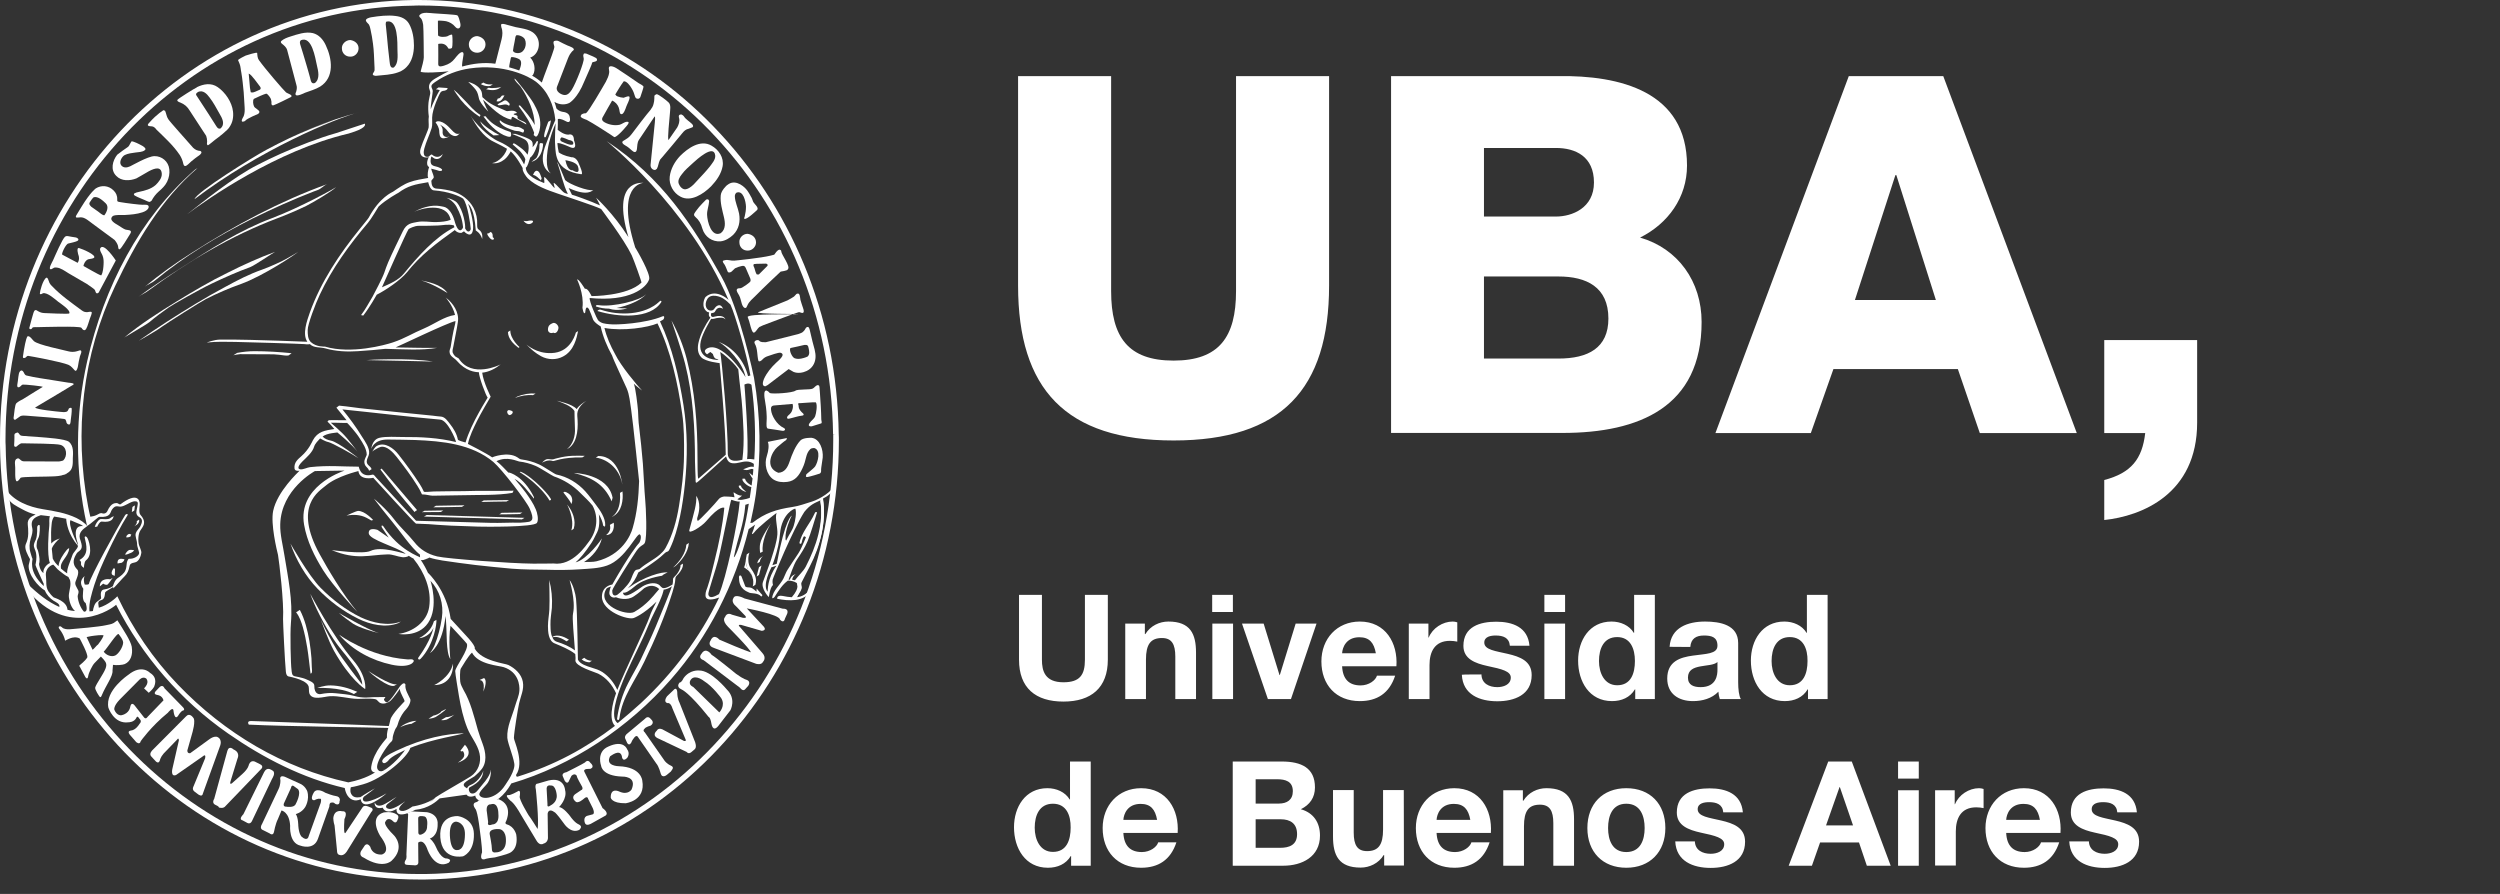 <?xml version="1.0" encoding="utf-8"?>
<!-- Generator: Adobe Illustrator 23.0.0, SVG Export Plug-In . SVG Version: 6.00 Build 0)  -->
<svg version="1.1" id="Capa_1" xmlns="http://www.w3.org/2000/svg" xmlns:xlink="http://www.w3.org/1999/xlink" x="0px" y="0px"
	 viewBox="0 0 1593.2 569.7" style="enable-background:new 0 0 1593.2 569.7;" xml:space="preserve">
<rect x="0" y="0" width="1593.2" height="569.7" fill="#333333" stroke="none"/>
<style type="text/css">
	.st0{fill:#FFFFFF;}
</style>
<g>
	<g>
		<path class="st0" d="M326.8,262.5c0,1-0.9,1.8-1.8,2s-1.7-0.9-1.8-2c0-0.7,0.7-1.5,1.8-1C326,261.6,326.7,262.2,326.8,262.5z"/>
		<path class="st0" d="M278.1,395l-1.6,0.9c-0.8,2.9-2.9,7.4-9.4,10.8c0,0,6.3-0.2,9.2-6.7c-0.2,0.7-1.5,7.8-9.9,19.4
			c0,0,0.2,1.8,1.7,0.4C276.8,410.5,278.4,397.1,278.1,395z"/>
		<path class="st0" d="M352.2,406c0.7-0.7-1.3,0.6-0.5,0.3c0.6-0.3,1.3-0.4,2-0.4c2.6-0.1,5.2,1.4,7.3,2.8l1.6-1
			c-3.5-2.3-8.7-4.3-12.1-0.6L352.2,406z"/>
		<path class="st0" d="M370.7,420.2c1.3,1.2,3.1,1.8,4.9,1.9l1.6-1c-1.8,0-3.6-0.7-4.9-1.9L370.7,420.2z"/>
		<path class="st0" d="M421.5,192.4c0.1-0.8-0.5-1-1.2-0.3c-9.3,8.9-25.9,9.2-37.3,5.3c-1.4-0.5-2.3,0.8-2.3,0.8
			C393.6,202.2,414.5,203.6,421.5,192.4z"/>
		<path class="st0" d="M381.7,194.5c-2.5-0.4-1.9,0.8-1.9,0.8c2.8,1,5.6,1.4,8.3,1.4c5.6,1.9,11.6-0.2,11.6-0.2
			c-1.7,0-4.5,0-6.8-0.2c6.7-1.3,15.7-4.8,18.9-8.9C408.5,191.5,390.5,195.8,381.7,194.5z"/>
		<path class="st0" d="M268.4,178.6l-0.2-0.1L268.4,178.6z"/>
		<path class="st0" d="M285.2,186.8c-4-5.9-13.1-7.2-16.8-8.1C277,181.3,284.9,186.7,285.2,186.8z"/>
		<path class="st0" d="M352.6,212c1.8,1.1,3.3-1.4,3.3-3.2c0-1.2-1.5-3.3-3.4-3c-1.8,0.8-3.3,1.5-3.3,4.3
			C349.2,211.6,350.7,212.8,352.6,212z"/>
		<path class="st0" d="M336.8,140.7c-1.1,0.5-3.2,0-3.2,0c3.1,4,5.8,1.1,5.8,1.1C340.8,139.9,336.8,140.7,336.8,140.7z"/>
		<path class="st0" d="M312.6,147.8l-1.1,0.9c0,0-1.8-0.5-0.5,1.5c0,0,1.9,3.1,3.3,2.5c0,0,1.3-0.3-0.3-1.6
			C313.9,151.1,314.4,148.4,312.6,147.8z"/>
		<path class="st0" d="M44,281.6c-2.4-2-14.9-2.7-18.1-3c-3.1-0.2-10.6-0.8-11.2-0.8c-0.9-0.1-1.7-0.1-2.3-1c-0.5-0.6-0.5-1-1.4-1.2
			l-1.3,0.6H9.6v0.1v-0.1c-0.6,0.5-0.4,1.8-0.4,2.4c0,1.7-0.1,3.4-0.2,5.1c0,1.1,0.8,1.2,1.5,0.9c0,0.1,2.1-2.1,3.4-2.1
			c5.8,0.1,22.3,0.2,24.6,1c4.1,1.1,4.7,7.2,1.8,9.9l-0.1,0.1c0,0-2,0.6-2.9,0.6c-7.3,0-14.5-0.1-21.8-0.1c-0.9,0-1.7-0.2-2.4-0.9
			c-0.6-0.5-1.2-1.3-2-0.9v-0.1l-0.1,0.1l-0.7,0.4c-1.3,1.1-0.6,3.9-0.6,5.5c0.1,1-0.4,8.1,0.9,8.6c0.8,0.3,2.1-1.6,2.6-2.3
			c1.7-0.6,13.3-0.6,16.9-0.7c4.5-0.2,10,0.2,13.8-2.9c2.7-2,2.5-5.6,2.5-8.7C46.6,288.6,47,284.2,44,281.6z M11.6,283.4l0.5-0.5
			v-0.1L11.6,283.4z M39.3,302.9c1.5-0.3,2.7-0.7,3.6-1.2C41.9,302.4,40.6,302.7,39.3,302.9z"/>
		<polyline class="st0" points="378.8,39.6 378.7,39.7 378.8,39.7 378.8,39.6 		"/>
		<line class="st0" x1="13.2" y1="265.3" x2="13.2" y2="265.3"/>
		<path class="st0" d="M43.8,243.9c-0.6,0-7.7-1.3-10.7-1.7c-5.2-0.9-10.6-1.5-15.8-2.8c-1-0.1-1.4-0.6-1.9-1.5
			c-0.3-0.7-1.1-2.2-2-1.7h-0.1l-0.7,0.5l0.1-0.1v0.1c-0.8,0.9-0.7,2.1-1,3.4c-0.2,1.7-0.4,3.5-0.7,5.2c-0.1,0.9,0.1,1.9,1.2,1.4
			v0.1l0.1-0.1l0.6-0.4c0.6-0.4,0.9-0.9,1.6-1.2c0.9-0.2,13.5,1.1,12.7,1.5c0.8-0.5-9.2,5.6-12.3,7.6c-1.5,0.8-3.2,1.6-4.5,2.8
			c-0.9,0.8-1.4,6.7-1.6,8.2c-0.5,2.3,0.5,2.3,0.8,2.3c0.1,0,0.1,0,0.1,0l3.3-2.3c1.1-0.5,2.5-0.4,3.7-0.3
			c6.4,0.5,24.6,1.8,24.9,2.3l0.6,1.2c0.1,1.9,1.5,2.1,1.5,2.1c1.3,0.5,1.3-2,1.4-2.9c0.3-2.4,0.7-4.9,0.6-7.2
			c-0.2-1.1-1.8-0.1-1.8-0.1c-0.2,0.2-0.5,1.9-1.6,2.1c-0.9,0.3-2.3,0.3-3.5,0.1c-2.2-0.2-15.8-1.5-16.4-2.8
			c4.5-2.7,23.9-14.2,23.9-14.3v0.1l0.2-0.2C48.4,244.2,44.1,243.9,43.8,243.9 M13.3,245.8l0.2-0.2l1.1-0.6L13.3,245.8"/>
		<polyline class="st0" points="13,265.3 12.1,265.9 13,265.3 		"/>
		<path class="st0" d="M402.5,85.5c-1.5,2.1-3.2,3-5.5,4.4l0,0c-0.1,0.1-1.5,1.1,1.5,2.8c1.5,0.8,2.9,2,4.2,3.2
			c2.7,2.5,3.1-0.3,3.2-0.9c0.3-2,0.1-4.1,1.3-5.9c3.3-5,6.7-10,10-14.9c0.5,0.1,0.2,3,0.1,4c-0.4,3.5-2.2,21.4-2.7,26.8
			c-0.2,2.2,1.6,3.5,3,3.3l1-0.7c1-1.7,1-3.9,2-5.7c0.3-0.6,1-1.1,1.4-1.7c4.3-5,8.5-10.1,12.7-15.2c1.2-1.5,2.3-2.6,4.3-3l2.3-0.9
			c0.5-0.4,0.6-1-0.1-1.9c-1.7-1.8-4.1-3-5.4-5.1c-0.6-0.9-1.7-1.1-1.7-1.2c-0.1,0.2-2.2-0.3-1.3,2.5c0.5,1.8-0.3,4.2-1.2,5.8
			c-1.9,2.7-3.7,5.4-5.6,8.1c-0.7-1.1,0.6-13,0.9-16.8c0.1-2.3,0.9-5.5-0.8-7.2c-1.2-1.2-6.2-5.1-7.6-5.3l-1.2,0.6
			c-0.4,0.6-0.3,1.4-0.3,2.1c0,1.2-0.2,2.4-0.5,3.5c-0.3,1.5-1.1,2.7-2,3.9C412.5,72.3,404.5,82.8,402.5,85.5z"/>
		<polyline class="st0" points="17.2,227.3 17,227.3 16.9,227.3 17.2,227.3 		"/>
		<path class="st0" d="M49.7,233.3c0.3-1.9,0.6-3.7,1.1-5.6c0.1-0.9,0.7-1.8,0.9-2.7c0.5-1.8-0.5-1.9-1.3-1.6
			c-0.1,0-3.2,1.5-6.8,0.5s-19.1-4-22-6.5c-0.9-0.8-2.6-3.5-3.9-3.1l0,0c0,0-0.6-0.4-1.7,4.8c-0.5,2.7-1.1,5.5-1.4,8.2
			c-0.1,1.1,0.7,0.9,1.1,0.8c1.1-0.2,1.2-1.4,2.3-1.3c1,0.1,21.5,3.8,25.8,5.8c1.6,0.7,2.7,2.3,3.9,3.5
			C48.8,237.2,49.6,234.1,49.7,233.3z M16.9,227.3l0.3-0.2L16.9,227.3z"/>
		<path class="st0" d="M483.1,199c-1.7,1.2,26.3,1,25.7,1.2c-0.6,0.3-33.3-0.5-32.3,1.9c0.7,1.6,1.2,3.5,1.6,5.1
			c0.3,1,1.3,5.5,2.6,4.7c1.3-0.7,1.9-2.4,3.2-3.5c0.8-0.4,1.7-0.8,2.4-1.1c0,0,19.2-7.3,22.5-8.3c1-0.3,1.6,0.5,2.5,0.4
			c0,0.1,1.7,0.2,0.5-3c-0.6-1.8-1.2-3.5-1.7-5.3c-0.3-1.5-0.2-5-2.4-3.8v-0.1L506,189c-0.3,0.3-3.5,2.1-4.1,2.4
			C498.4,192.8,483.1,199,483.1,199z M483.1,208.9l0.4-0.3l0,0L483.1,208.9z M483.6,208.5l-0.1,0.1L483.6,208.5z"/>
		<path class="st0" d="M96.7,80.5c1.3,0.1,2.3,1.1,3,2.1c5.1,5,10.7,10,14.8,16.1c1.1,1.7,1.9,3.6,2.3,5.6c0.6,3,2.8,0.6,2.8,0.6
			v0.1c2.7-2.8,7.3-6,7.6-6.2c0.4-0.3,2.1-1.7,0.5-2.6l0,0c-1.8-0.1-3.2-0.7-4.6-2c-3.8-4.4-14.7-16.4-15.9-18.3
			c-1.1-1.6-1.2-3.6-2-5.3l-1-0.4l0,0c0,0-4.1,2.4-8.8,7.7c-0.5,0.6-1,0.9-1.2,1.7C94.1,80.5,96.3,80.5,96.7,80.5z"/>
		<path class="st0" d="M426.8,112.6c-0.6,5.2,2.4,10.4,6.8,12.7c6.7,3.7,14.8-1.8,19.6-6.6c3.4-3.6,6.4-7.8,7.3-12.7
			c1-5.6-2.5-10.6-7.1-13.2c-7.1-4.1-15.1,1.7-20,6.6C430,103,427.4,107.6,426.8,112.6z M441.8,103.7c2-1.8,13.2-12.2,14-4.6
			c0.3,2.6-2.2,5.3-3.5,7.1c-2.4,3-5,5.7-7.6,8.5c-0.8,0.8-1.7,1.9-2.6,2.8s-1.8,1.6-2.6,2.1c-0.7,0.5-1.5,0.8-2.4,1
			c-2,0.4-3.8-1.6-4.5-3.4c-0.9-2.2,0.6-4.5,1.8-6C436.4,108.4,439.2,106.1,441.8,103.7z"/>
		<path class="st0" d="M51.4,138.5c2.7-0.1,5.4,2.5,7.5,4c4.7,3.5,9.4,6.9,14.1,10.4c1,1.2,1.8,2.4,2.2,3.8c0.1,0.4,0.1,2.6,1.1,2.1
			h0.1v-0.1c0.6,0.1,5-7.1,6.7-9.9c1.5-2.6-2.1-2-3.4-2.6c-1.4-0.6-2.7-1.6-4-2.4c-2.1-1.3-6.9-3.6-3.7-6.2c2.1-0.9,5.4-0.5,7.7-0.6
			c3.6-0.2,7.5-0.5,11.1-1.7c1.5-0.5,3.4-1.4,3.9-3c0.6-2.3-2.7-1.8-3.7-1.8c-1.5,0.1-11.1-1.1-14.4-1.7c-1.6-0.3-2-0.2-1.9-1.8
			c0.1-2.3-0.8-4.2-2.4-5.7c-3.1-3.1-7.7-3.5-11.3-1.2c0,0.1-3.1,1.9-9.2,11.9c-0.9,1.6-1.9,3.1-2.8,4.6
			C47.1,139.5,49.6,138.5,51.4,138.5z M66.2,137.5H66H66.2L66.2,137.5z M57.3,128.8c0.7-1.1,1.4-2.2,2.4-3.1
			c2.7-0.8,5.8,2.1,7.6,3.8c2.3,2.1,0.8,5.6-0.8,7.7c-1.3,0-3-1.7-4-2.4c-1.5-1.1-3-2.1-4.4-3.1C57.2,130.7,56.5,130,57.3,128.8z"/>
		<path class="st0" d="M489.2,245.4L489.2,245.4L489.2,245.4l13.4-10.2l3.1,1.8c2.7,1.1,5.9,0.6,8.4-0.6c3.3-1.6,5.3-4.6,5.6-8.3
			c0.3-3.5-1.1-7.2-1.9-10.4c-0.7-2.6-1.1-5-1.8-7.6c-0.4-1.3-0.7-2-1.6-1.7h-0.1l0.1-0.1l-0.1,0.1l-0.3,0.2h0l-0.1,0.1l-0.2,0.2
			v-0.1l-0.5,0.8c-0.4,0.9-1.2,1.7-2,2.3c-0.8,0.4-1.6,0.7-2.5,1c-1.1,0.3-17.1,4.3-20.7,5.2c-1.5-0.1-3.2,0.2-4.2-1
			c-0.7-0.9-3.9-0.1-2.8,1.9c1.9,3.2,1.4,7.5,2.3,10.9c0.3,0.8,1.7,0.3,2.7-0.9c1-1.1,2.2-1.7,3.5-2.1c1.5-0.5,6.6-2.4,7.9-2.1
			c3.8,1.1-1.6,5.2-2.8,6.4c-3.1,2.9-5.9,6.3-7.7,10.2c-0.6,1.5-1.7,4.7,0.8,4.8L489.2,245.4z M514.5,227.4l-0.4,0.1L514.5,227.4z
			 M512.7,219.8l0.3-0.2L512.7,219.8c1.7-0.1,2.3,0.2,2.6,2c0.4,1.9,0.9,4-0.6,5.4c-0.7,0.3-1.5,0.7-2.4,0.9l-1.6,0.4
			c-1.5,0.3-3,0.3-4.3-0.2c-1.5-0.5-3.7-4.9-2.7-6.5C506.7,221.2,509.7,220.5,512.7,219.8z M503.8,221.7L503.8,221.7l-0.3,0.2
			L503.8,221.7z M503.3,222h0.1H503.3L503.3,222z"/>
		<path class="st0" d="M86.9,113.7c0.3-0.1,5.9-3.4,8-4.6c4-2.1,7.9-3.1,8.2,1.6c0.2,2.8-2.1,5.4-3.8,7.1c-3.2,2.9-7.3,3.7-11.2,4.6
			c-0.8,0.1-1.6,0.4-2.3,0.8v-0.1c-0.1,0.1-1.1,0.8,0.2,1.6c1.9,1.1,4,1.8,6,2.7c0.7,0.2,2.9,1.6,3.6,1.2l1-0.7
			c1.2-2.3,2.7-4.2,4.6-5.9c2.2-1.9,4-3.6,5.3-6.2c1.2-2.5,1.7-5.2,1.4-7.9c-0.5-5-4.8-8.5-9.5-8.4c-4.1,0-14.7,6.2-15.5,6.5
			c-2,0.9-4.2,1.2-5.7-0.7c-1.5-2,0.4-5.5,2.3-6.5c2-1,4.6-1.3,6.8-1.6c1.9-0.3,4.4-0.2,6-1.5c2-1.6-4.1-4-5.2-4.6
			c-1.1-0.5-2.8-1.1-2.8-1c-0.9-0.6-1.5,2.9-3,3.7c-0.5,0.3-5.6,3.9-6.6,4.8c-3,3.8-4.5,9.7-0.6,13.5
			C77.4,115.6,82.8,115.3,86.9,113.7z"/>
		<path class="st0" d="M461.3,138.2c0.9,3.7,1.3,7.9-2,10.4c-6,2.8-8.5-7.3-8.7-11.7c-0.1-2.9,1.1-5.6,1.3-8.5c0-1.3-1-1.7-1.9-1.2
			l0.1-0.1c0,0-4.7,4.6-6.2,6.9c-1,1.5-2.5,2.7-0.9,4.1c2.5,2.2,3.7,4.3,4.6,7.6c1.6,5.3,6.3,8.5,11.6,8.1c3-0.3,5.9-2.1,8.1-4.2
			c3.6-3.6,4.6-8.5,3.7-13.5c-0.7-3.7-2.6-7.3-2.7-11c0-0.9,0.3-1.7,1-2.3c4.4-1.8,6,5.7,6.1,8.9c0,2.1-0.3,4.2-0.8,6.2
			c-0.1,0.5-0.8,1.6,0,1.6c1.8,0.2,7.3-5.2,7.6-5.4c2-1.6-1.4-3.9-2.2-5.5c-0.5-1.2-0.8-2.4-1.5-3.4c-0.3-0.8-0.9-1.5-1.3-2.3
			c-2.3-4.1-8.1-8.5-12.7-5.7l-1.3,0.9c-0.1,0.1-3.7,3.3-3.9,6.5C458.9,129.3,460.3,133.9,461.3,138.2z"/>
		<path class="st0" d="M517.2,279c-0.1,0-5.3-0.2-7.1,1.7c-3.1,3.2-5.4,8.9-6.9,13.4c-1.2,3.6-3,7-7.2,7.2c-9.1-3.5-4-13.5-0.7-16.3
			c2.5-2.1,3.9-3.4,5.6-4.5c0,0,1.4-1.7-0.2-1.2l-11.4,2.3c0.9,1.9,0.5,5.6-0.6,8.9c-1.8,5.1-0.3,12,4.1,15c2.6,1.7,5.9,2,8.9,1.6
			c5.1-0.6,7.6-4.2,9.7-8.7c2.7-5.6,1.8-9.1,5-12.2c0.7-0.6,1.5-0.6,2.4-0.7c4.6,1.2,2.4,9.1,0.7,11.7c-1.2,1.7-6.2,5.2-5.7,5.3
			c0.2,0-1,1.7,0.8,1.5c1.8-0.3,7.4-2,7.8-2.2c1.4-0.8,0.6-2.3,1-4c0.2-1.2,0.8-5.4,0.9-6.2C524.7,286.7,522.6,279.7,517.2,279z"/>
		<path class="st0" d="M114.8,65.3c2.8,1.1,4.6,2.7,6.1,5.2c1.9,2.9,3.8,5.9,5.8,8.9c1.6,2.4,3.1,4.8,4.7,7.2
			c0.4,1.2,0.6,2.3,0.6,3.6c0,0.9-0.5,1.9,0.5,2.4l0.8-0.5c1.2-0.8,2.4-2,3.6-2.9c2-1.4,8.6-6.5,9.4-8.3c1.9-2.8,2.6-6,2.2-9.8
			c-0.7-6.1-4.9-12.2-9.8-15.6c-4.2-2.9-9-2-13.3,0.1h0.2c-1.6,0.7-11.8,7.1-12.5,8C112.5,64.5,114.4,65.2,114.8,65.3z M126.2,58.6
			c3.1-1.4,5.6,1.1,7.4,3.6c2.4,3.1,4.3,6.7,6.2,10.1c1.8,3,3.9,6.8,0.7,9.6c-1.7,0.5-2.4-1.1-3.3-2.5c-1.4-2.3-2.9-4.5-4.4-6.9
			c-2.4-3.7-4.7-7.2-7.1-10.9l-0.2,0.2l0.2-0.2C124.4,60,124.9,59.6,126.2,58.6z"/>
		<path class="st0" d="M179.6,27.8c1.4,1.1,2.9,2.3,3.4,4.1c1.9,7.4,3.9,14.9,5.9,22.3c0.4,1.2,0.3,2.4,0,3.6c-0.1,1-1,1.8-0.4,2.7
			c0.8,1.1,5.1-1,5.9-1.4c3.2-1.2,6.6-2.1,9.6-3.9c9.3-5.8,7.7-17.8,3.6-26.4c-1.7-3.7-4.4-6.7-8.2-7.7c-4.7-1.1-10,0.8-14.4,2.2
			c-1.9,0.6-4.1,1.4-5.7,2.8C178.7,26.6,179,27.3,179.6,27.8z M191.8,25.6c7-2.8,9.1,11.4,10.1,15.8c0.9,3.8,2.2,8.8-1.2,11.5
			c-2.4,0.9-2.6-1.5-3.1-3.4c-0.7-2.7-1.5-5.3-2.3-8.1c-1.3-4.4-2.6-8.8-4-13.2C191,27.1,191,26.3,191.8,25.6z"/>
		<path class="st0" d="M235,15.5c0.6,1,0.9,2.1,1.1,3.2c0.7,3,1.2,6.1,1.6,9.2c0.6,4.4,0.7,8.9,0.9,13.4c0.1,1.2,0.1,2.3,0.1,3.4
			c0,0.7-0.7,1.5-1,2.1c-0.7,1.3,1.4,1.6,2.1,1.5c4.6-0.5,9.6-0.6,13.9-2.2c1.3-0.4,2.3-0.9,3.4-1.7c0.7-0.5,1.4-1,2-1.7
			c3.5-3.5,4.7-8.9,4.7-13.7c0-4.5-0.8-9.7-3.1-13.8c-1.8-3.2-5.1-4.6-8.5-5c-5-0.7-10.6,0-15.6,0.8c-0.8,0.1-4.2,0.9-3.3,2.5
			C233.7,14.3,234.5,14.9,235,15.5z M246,13.9c7.9-2.5,7.2,14,7.3,18.2c0.1,3.8,0.6,8.3-2.3,10.9c-2.2,0.8-2.5-1.8-2.7-3.6
			c-0.3-2.9-0.6-5.8-1-8.8c-0.4-5.1-1-10.2-1.5-15.3L246,13.9z M245.6,13.9L245.6,13.9l-0.1,0.2L245.6,13.9z"/>
		<path class="st0" d="M153.8,46.3c0.7,4.1,1.1,8.3,1.5,12.5c0.2,3.2,0.4,6.4,0.6,9.6c0.1,1.9,0.1,3.8-0.6,5.6
			c-0.4,1-1.4,2.1-1.2,3.2c0.2,0.8,1.9,0,1.9,0l0.6-0.5c1.8-1.6,6.9-3.7,7.3-3.8c0.8-0.4,1.5-0.9,1.4-1.7c-0.2-1.1-2.7-2.2-3.3-3.2
			c-0.7-1.2-1.1-4-0.2-5c1.5-0.8,6.7-3.1,7.8-3.3c0.9-0.2,3.1,3.1,3.1,3.6c0,0.7,0.4,1.3,0.3,2.1c-0.1,1,0.1,2,1.3,1.7
			c1-0.2,10.9-5.1,11-5.2c2-1.3-2.4-2.4-3-3c-1.6-1.4-13.4-15.1-17.3-20.6c-0.9-1.2-1-3-1.1-4.5c-0.1-0.8-6.5,1.4-7.3,1.6
			c-0.5,0.2-4.5,2.2-4.9,2.9l1,2.4C153.4,42.4,153.4,44.6,153.8,46.3z M161,63.3l0.2-0.2L161,63.3z M165.2,54.5
			c0.7,0.9,1.4,1.7,0.5,2.6c-0.2,0.1-3.3,1.5-4,1.7s-1.4,0.2-1.9,0l-0.5-2.8c-0.2-2.8-0.8-8.8-0.8-9.1
			C160.3,47.4,164.3,53.5,165.2,54.5z M158.8,75c-1,0.6-1.9,1.4-2.7,2.1C156.6,76.5,157.6,75.7,158.8,75z"/>
		<path class="st0" d="M467.9,166.1c-2.2,0.2-3.9-0.8-5.9-0.3l-1.1,0.3c-0.9,0.6,0.7,2.2,0.9,2.6c0.6,0.9,1.6,3.7,1.8,4.1
			c0.4,1.2,1.6,1,2.6,0.3l2.2-2.1c1.4-0.7,3-1.2,4.4-1.5s2,0.2,2.5,1.4c0.7,1.7,1.5,3.4,2.2,5.1c0.5,1.1,1,2,0.8,3.1
			c-0.1,0.9-5,4.1-6.1,4.5l-1.8,0.2h-0.1c0,0-1,0.4-0.8,1.4c0.2,1.1,1,2,1.5,3c0.9,1.6,1.2,3.8,1.8,5.6c1.3,3.6,2.9,2.2,2.8,2.2
			c0.4-0.5,0.5-1.1,0.9-1.8c1-2.1,3.2-3.9,4.9-5.6c4.9-5,15.8-15.3,16.1-15.5c0.1-0.1,4.3-0.5,4.5-1.4l0.1-0.1l0.1-0.1h-0.1
			c1.9-1.5-4.2-9.4-4.2-11.2c0-1.3-1.4-1.2-1.3-1.2c-0.3,0.1-1.3,0.3-3.2,3.2l-2.3,0.6C485,164.4,469.4,166,467.9,166.1z
			 M468.1,171.3L468.1,171.3L468.1,171.3L468.1,171.3z M497.7,173l0.1-0.1h0.1l0.2-0.1L497.7,173L497.7,173L497.7,173z M497.6,173.1
			L497.6,173.1l-0.2,0.1L497.6,173.1z M483.5,174.9L483.5,174.9l0.3-0.2L483.5,174.9z M483.9,174.7L483.9,174.7l-0.1,0.1l0.2-0.2
			L483.9,174.7z M480.5,168.3c1-0.3,7.8-0.2,7.8-0.3c0,0.1,1.6,0.5,0.6,1.6l-5.3,5.3h-1.3c-0.8-1-1.1-2.8-1.5-4
			C480.4,169.9,479.7,169,480.5,168.3z"/>
		<path class="st0" d="M32.6,171.6l1.2-0.6c0.7-0.5,1-0.6,2.2-0.5c2.7,0.2,5.3,2.2,7.6,3.6c4.1,2.4,8.3,4.8,12.5,7.3H56
			c1,0.7,4,2.7,4.4,3.3c0.6,0.9,0.3,2,1.5,2.3l1.1-0.6l0,0h-0.1L73.8,166c0,0-7.7-11.8-9.9-7.8c-0.7,1.3,1.2,3.7,1.5,4.8
			c0.7,1.8,0.7,3.7,0.6,5.5c-0.1,1.7-0.3,5.3-1.5,7c-1.1,0-10.8-5.8-11.3-6c-0.2-0.1,0.9-3.7,3.2-4.3c1.1-0.2,3.1-0.4,3.6-1
			c1.3-1.8-7.4-5.5-9.6-6.1c-1.9-0.5-0.6,4.1-0.3,4.8c0.2,0.5,0.7,2.6-0.6,4.6c-2.4-1.3-9-4.7-9.8-5.2c-0.8-0.3,2.2-6.8,3.8-7.1
			c1.7-0.4,4.9-1.1,5.9-1.7c1.5-1-0.3-2.1-1.2-2.2c-1.6-0.3-3.2-0.4-4.8-0.8c-1-0.3-1.9,0.3-1.9,0.3c-1.7,1.3-6.4,12.2-7.7,15.1
			C33.4,166.8,30.3,171.8,32.6,171.6z M50.2,167.2l-0.4,0.4L50.2,167.2z M34.5,170.4l-0.8,0.5L34.5,170.4z"/>
		<path class="st0" d="M386.1,52.1c-2.6,4.5-10.6,18.4-12.5,19.9c-3.4,0.5-3.2,1.3-3.3,1.5c-1.4,1.4,2.9,2.6,3.6,2.9
			c3.7,1.9,13.6,8.3,15.1,9.3c0.9,0.5,1.7,1.3,2.6,1.7c0.1,0,2-0.2,7.8-7.2c0.7-0.8,2.3-2.8,0.1-2.6c-1.6,0.1-3.1,1.5-4.6,1.9
			c-3.1,0.7-6.8,0-9.5-1.5c-2.5-1.4-1.8-2.6-0.7-4.4c1.7-3.2,3.6-6.3,5.4-9.5c1,0.4,1.8,1,2.6,1.8c1.5,1.7,1.9,3.1,2.2,5.3
			c0.1,1.4,1.1,2.1,2.1,1.1c1.4-1.5,1.9-4.2,2.8-6c0.5-1,2.2-4.6,1-4.9c-0.9-0.2-2.6,0.7-3.4,0.9l-2-0.3c-1.5-0.5-2.4-0.4-3.3-1.8
			c1.7-2.8,3.4-5.7,5.4-8.4c1.9-0.2,4.1,2.9,4.9,4.3c1.1,1.7,1.8,3.6,2.3,5.4c0.5,1.8,2.2,1.4,2.2,1.4c0.6-0.2,1.1-0.6,1.3-1.4
			c0.5-1.5,1.9-5.6,1.9-6.2c-0.1-0.8-2.4-1.9-3.1-2.3c-4.7-3.2-9.4-6.5-14.1-9.5c-0.7-0.5-5-2.7-4.9,0.1c0,1,0.4,1.9,0.2,2.8
			C388,48.3,387,50.3,386.1,52.1z M373.4,72.2l-0.6,0.2l0.7-0.4L373.4,72.2z"/>
		<path class="st0" d="M488.6,265.3c0.1,2-0.2,4-0.1,5.9c0,0.9,0.1,0.8,0.4,1.7l0.8,0.3c0.1,0,7.2,1,8.6,1.3c2,0.4,2.6-1.1,1.3-1.7
			c-4.9-2.3-7.9-8.2-8.2-11.4c-0.4-2.8,1-3,3-3.1c3.6-0.3,7.1-0.6,10.7-0.9c0.3,1.1,0.3,2,0,3.2c-0.5,2.2-1.3,2.9-2.9,4.3
			c-1,1-0.8,2.3,0.7,1.9c2.1-0.4,6.2-1.8,8.1-1.9c1.9-0.2,0.9-1.3,0.9-1.3c-3.6-3.1-2.8-4.8-3-5.3c-0.6-1.5-0.1-1.4,1.4-1.4
			c3.2-0.1,6.3-0.6,9.6-0.5c1.2,1.5,0.2,7.3-0.4,8.8c-0.7,1.9-2.6,2.8-3.6,4.5c0,0-1.7,2.3,1.4,2l6.1-1.9c0.6-0.5,0-1.7,0-2.5
			c-0.1-5.9-0.5-11.4-0.9-17.3c-0.1-2.8-0.4-4.2-0.5-4.2c-0.4-0.4-1-0.6-1.8,0c-0.8,0.5-1.3,1.3-2.2,1.8c-1.7,1-9.6,0.2-11.1,1.4
			c-2,1.4-14.1,2.2-16.3,1.5c-0.7-0.5-0.6-1-1.9-1.5l-0.1-0.1c-2-0.4-1.5,3.4-1.4,4.4C487.9,257.3,488.5,261.2,488.6,265.3z
			 M490.5,250.3l-0.2-0.1l-0.4-0.4L490.5,250.3z M488.8,248.9L488.8,248.9L488.8,248.9L488.8,248.9z"/>
		<path class="st0" d="M20.2,209.5c0.6-0.7,0.4-0.6,0.7-0.9c0.8-0.2,1.8-0.1,2.6-0.1c1.7,0,27.6-0.9,28.4,0.4c1.8,2.9,2.9,0.8,3,0.7
			c1.1-1.9,1.6-4.5,2.4-6.6c0.2-0.6,1.7-3.8,1-4.2c-0.6-0.3-1.9,0-2.5,0.1c-1.5,0.1-2.5-0.2-3.7-1.1c-6.5-4.8-13.5-9.7-19.1-15.6
			c-0.6-0.6-1.2-1.3-1.5-2c-0.5-1-1-3.7-2-3.2c-2.2,1.3-4.1,8.7-4.1,10c0,1.1,1.9,0,1.9-0.1c2.8-0.8,7.9,3.9,9.8,5.4
			c1,0.8,8.4,5.5,7,7.5c-0.9,0.4-14.6-0.2-16.1-0.3c-1.9-0.1-3.1-0.8-4.6-1.7c-0.9-0.6-1.5,0.3-1.6,0.4v0.1l0,0
			c-0.5,0.4-2.7,9.2-3.1,10.6C18.4,209.2,19.2,210.3,20.2,209.5z M27.6,186.4l-0.4,0.2L27.6,186.4z M20.5,208.7L20.5,208.7l-0.2,0.3
			L20.5,208.7z"/>
		<path class="st0" d="M305.6,74.4c0,0,1-0.9,0.3-1.3c-3.8-2.3-6.7-6-9.8-9.2c-1.5-1.6-3.1-3.2-4.7-4.8l-2.2-1.9
			c0,0.3,3,4.6,4.4,6.4C297,67.7,301,71.4,305.6,74.4z"/>
		<path class="st0" d="M286.4,84.9c1,1.2,3.4,2.4,5,1.5l1.6-1.3c-2.2,0.9-3.8-0.8-5.2-2.3c-1.4-1.5-2.8-3-4.5-4.1
			c-1.1-0.8-4.5-2.4-5.7-0.7v0.1c1.1,1.2,2.2,3.6,2.3,5.1c0.1,2,0.1,4.5,2.2,4.9c1.4,0.3,4.1-1,4.2-1.1l0.1-0.1
			c-2.7,1.2-4.7-0.4-4.3-3.3c0.2-2.8-1.7-4.1-1.8-4.3C282.5,80.9,282.9,80.4,286.4,84.9z M292.3,85.6L292.3,85.6l-0.1,0.1
			L292.3,85.6z"/>
		<path class="st0" d="M335.5,219.6L335.5,219.6c2.8,2.9,5.8,5.5,9.3,7.4c4.4,2.4,9.7,2.5,14,0.2c7.1-3.7,8.7-11.9,9.6-16.2
			l-1.4,0.9c-1,3.5-4.7,12.7-15.4,13.1C341.6,225.5,335.6,219.5,335.5,219.6z M358.7,223.5L358.7,223.5L358.7,223.5L358.7,223.5z"/>
		<path class="st0" d="M323.7,211.6c0.1,4.3,3.5,7.6,6.6,10v0.1l0.8-0.5c0,0-5.9-5-5.9-10.6L323.7,211.6z"/>
		<path class="st0" d="M367.5,260.7c-2.7-3.3-12.2-5.2-12.6-5.3c3.7,1.4,9,3.1,11.2,6.5c0,0.1,0.1,6.7,0.3,11.1
			c0.3,4.7-1.2,10.2-5.1,13.2l1.6-0.9c5.6-4.4,5.6-13.7,5-20.2c-0.4-4.2,2.4-7.3,5.8-9.7C371.5,256.7,369,258.4,367.5,260.7z"/>
		<path class="st0" d="M328.2,253.6c3.6-1.4,7.7-2.1,11.5-1.8l1.6-1c-3.9-0.3-8,0.4-11.6,1.9L328.2,253.6z"/>
		<path class="st0" d="M391.1,333.1l-2.3,1.3c-0.3,0.2,0.1,0.4,0.1,2.1c-0.1,2.6-2.6,4.5-2.7,4.5
			C391.4,340.9,391.5,335.1,391.1,333.1"/>
		<path class="st0" d="M396.7,313.2l-1.6,0.9c0.3,3.9,0,7.8-1.7,11.3c-0.5,1-1.2,2-2,2.8l-0.9,0.8c0,0.1-0.5,0.4-0.5,0.4h0.1
			c-0.1,0.1-0.1,0.1-0.1,0.1s0.9-0.6,1.1-0.7C396.3,325.7,397.3,318.7,396.7,313.2"/>
		<path class="st0" d="M381.3,290.6l-1.6,1c8.7,1.3,15.5,8.4,16.9,17.2C396.6,308.7,394.9,290.6,381.3,290.6z"/>
		<path class="st0" d="M389.8,319.5l0.6-2.3c-2.9-15.2-24.3-15.8-24.7-15.8C376.8,304.2,384.9,308.3,389.8,319.5z"/>
		<path class="st0" d="M372.7,290.5c-5.8-0.1-10.3-0.4-17.6,1.5c-0.8,0.2-1.7,0.4-2.5,0.7c-0.8,0.3-3.1-0.3-4-0.1
			c-1.9,0.5-2.8,2-3.2,2.3c0.9-0.5,4-2.2,6.9-1.1c0.9,0.3,5.6-2.5,18.8-2.3L372.7,290.5z"/>
		<path class="st0" d="M265.8,325.1c-7.5-8.8-15.1-17.7-22.6-26.5l-0.5,0.4l-0.3,0.2c6.8,9.3,14.3,18.4,21.8,27.1l0.2-0.1l0,0v0.1
			V326l0.6-0.4l0.1-0.1v0.1l0.5-0.5H265.8l-0.2,0.1v-0.1H265.8z"/>
		<path class="st0" d="M295.4,313c-6.5,0.1-12.3,0-18.9,0.2c-1.6,0-6.1,0.6-6.4,0.1c-0.7-1.7-1.7-3.3-2.6-4.8
			c-4.2-6.5-8.8-12.8-13.6-18.9c-3-3.9-8.6-8.1-13.6-5.5c-1.5,0.8-2.1,2.4-3.1,3.7c0.3-0.5,4.1-2.7,5.4-3c3.8-0.9,7.9,3.5,10.1,6.3
			c4.7,6,9.4,12.2,13.4,18.7c0.9,1.4,1.7,2.9,2.4,4.4c0.3,0.7,0.2,0.9,0.9,0.9c1.6-0.1,4.8,0.8,6.3,0.8c6.6-0.2,12.3-0.1,18.9-0.3
			c10.6-0.3,22.4,0.2,32-1.5l0.7-1.4C316.7,313,306.2,312.6,295.4,313z"/>
		<path class="st0" d="M324.4,318.7c-5.4,0.1-10.8,0.1-16.1,0.2l-1.6,1c5.4-0.2,10.8-0.2,16.1-0.3L324.4,318.7z"/>
		<path class="st0" d="M296,322c-6.1,0.1-12.1,0.2-18.2,0.3l-1.6,1c6.1-0.1,12.2-0.1,18.2-0.3L296,322z"/>
		<path class="st0" d="M268.9,326.4c4,0,8-0.1,12-0.1l1.6-1c-4,0.1-8,0.1-12,0.2L268.9,326.4z"/>
		<path class="st0" d="M271.9,328.2l-1.7,1c20.8,0.6,41.6,1.2,62.4,1.8l1.6-1C313.4,329.4,292.7,328.8,271.9,328.2z"/>
		<path class="st0" d="M318.2,327.8c4.4,0,8.7-0.1,13.1-0.2l1.6-1c-4.4,0.1-8.8,0.1-13.2,0.2L318.2,327.8z"/>
		<path class="st0" d="M253.9,397.1l1.6-1c-8.2,3.1-17.8,0.9-25.6-2.7c-9.4-4.6-18.2-11.3-25.6-18.8c-7.7-7.8-19.2-28.2-19.2-28.2
			c3.6,10.5,9.7,21,17.2,28.7c7.5,7.8,16.4,14.5,26,19.2C236,398.1,245.8,400.3,253.9,397.1z"/>
		<path class="st0" d="M308.5,432.1l-2.8,1.2c0.7,0.5,1.4-0.1,2.2,1.8c0.8,1.9,0.3,5.6-0.2,6.1C307.9,441.2,311.1,434.1,308.5,432.1
			z"/>
		<path class="st0" d="M291.8,486c0,0,11.8-3.3,4.5-11.4l-2.5,3.3c-0.9,0.8,0.5,1.3,1.1,0.7c0.1-0.1,1.5,1.8,0.7,3.7
			C294.7,484.2,291.8,486,291.8,486z"/>
		<path class="st0" d="M263.5,420.7c-1.1-1.1-2.7-0.2-4.1-0.5c-24.9-1.9-43.2-15.8-43.3-15.7c8.7,10,20.9,16.4,33.5,19.1
			C261.3,426.1,264.5,421.7,263.5,420.7z"/>
		<path class="st0" d="M224.9,397.4c3.9,2.6,12.6,5.1,16.5,6.1c-7.8-2.5-25.2-12.8-25.4-12.9C218.8,393.1,221.9,395.3,224.9,397.4z"
			/>
		<path class="st0" d="M288.7,422.9c-1.9,9-11.9,13.7-12,13.7C286.6,436.6,289.1,428.1,288.7,422.9z"/>
		<path class="st0" d="M232.7,439.1c0.1,0.1,1.3-7.8-7.4-18.1c-13.8-16.2-27.6-42.7-27.6-42.6c2.6,7.5,8.9,20,14.9,29
			c3.2,5,7.4,9.4,10.9,14.2c3,4.1,7.1,9.2,7.4,14.8c-1.7-2.1-13.1-16.9-16.1-22c-3.7-6.2-7.2-12.6-10.3-19.3c0,0,4.9,13.6,8.4,19.8
			C223.2,433.1,232.1,438.8,232.7,439.1z"/>
		<path class="st0" d="M195.8,412.8c0.9,5.5,1.4,11.1,2.1,16.5l0.6-0.3l0.1-0.2c0.5-0.5,0.1-3.1,0.1-3.7c-0.1-1.9-0.1-3.7-0.2-5.6
			c-0.3-3.6-0.7-7.3-1.3-10.9c-1.2-6.8-2.9-13.8-6.1-19.9l-0.2,0.1c-0.7,0.5-1.5,0.9-2.2,1.4l0.3-0.2l-0.3,0.2
			c2.2,2.8,3.3,6.2,4.3,9.5C194.2,404,195.1,408.4,195.8,412.8z"/>
		<path class="st0" d="M227.7,440.9c-5.4-2.4-11.1-4-17-4.1c-4.3-0.1-8.6,1.7-8.5,1.6c-0.1,0.1,14.5-0.8,23.3,3.9L227.7,440.9z"/>
		<path class="st0" d="M251.4,437l1.6-1c-3.6,1.4-18.3-8.4-18.3-8.4C236.7,429.5,247.6,438.5,251.4,437z"/>
		<path class="st0" d="M233.6,330c0.7,0.3,3,1.7,3,1.7l1.2-0.3c0,0-5.3-5.9-9.6-5.8c-1.4,0.1-7.4,3-7.4,3
			C225.1,327.8,229.6,327.9,233.6,330z"/>
		<path class="st0" d="M351.1,318.6c1.1-0.9-11.2-14.6-19.3-18l-0.6,0.3c13.7,8.6,19.1,18.1,19,18.1L351.1,318.6z"/>
		<path class="st0" d="M365.6,337c1.7-5.3-0.7-11.3-4.2-15.5c-0.1-0.1,5,9.1,2.7,16.5L365.6,337z"/>
		<path class="st0" d="M364,316.2c-0.6-1.1-2.8-2.7-4.2-2.8l-0.8,0.4c0.1,0.3,4.5,5.4,5,7.2C364.2,321.6,365.4,318.7,364,316.2z"/>
		<path class="st0" d="M196.9,90.6c-13.6,5.1-24.3,10.1-32.4,14.3c-15.7,7.8-36.3,24.7-45.2,31.6c12.3-9.2,56.8-40.6,102.9-51.4
			l0.9-0.3c9.1-2.7,10-4.9,9.4-6c-0.1,0.1-16.3,5.4-18.2,6C208.5,86.4,202.7,88.5,196.9,90.6"/>
		<polyline class="st0" points="219.1,88.1 218.8,88.4 219.1,88.1 		"/>
		<path class="st0" d="M124,126.9L124,126.9L124,126.9L124,126.9c41.2-31.3,90-51.6,105-55.4c-20.4,5.3-40.4,13.9-59.1,23.9
			C161.2,100,125,122.6,124,126.9z M212.9,76.5c-4.1,1.5-8.3,3.1-12.4,4.7c-4.4,1.8-8.8,3.6-13.2,5.6
			C195.7,82.9,204.2,79.5,212.9,76.5z"/>
		<polygon class="st0" points="148,108.1 148.6,107.7 148.9,107.6 		"/>
		<polyline class="st0" points="211.2,120.9 210.9,121.2 211.2,120.9 		"/>
		<path class="st0" d="M275.8,230.4c-14.8-2.5-42.1-1.1-42.3-0.9C246.8,229.8,275.3,230.3,275.8,230.4z"/>
		<path class="st0" d="M279,222.7h0.5H279z"/>
		<path class="st0" d="M162.2,223.8c-3.7,0-7.4,0.4-11.1,1.1l-1.6,1l-0.1,0.1l-0.3,0.2l-0.2,0.1l-0.3,0.1c0,0,0,0,0.1,0h-0.1h0.1
			c1.5-0.3,2.9-0.6,4.3-0.7l21.4,0.1c1.2,0.1,2.4,0.2,3.6,0.3c1.3,0.1,3,0.5,4.5,0.5c0.5,0,1,0,1.4-0.1l1.3-0.9l0.3-0.3l0.4-0.2
			l-0.2,0.1l0.2-0.1C178.1,224.3,170.1,223.8,162.2,223.8"/>
		<path class="st0" d="M439,346l-1.6,1.1c-0.4,5.6-4.5,11-8.5,14.6l1.6-1C434.5,357.1,438.6,351.8,439,346"/>
		<polygon class="st0" points="244.1,490.8 245.1,490.2 245.1,490.1 		"/>
		<path class="st0" d="M471,309.4c-1.1,1.2,2.3,3.7,4.6,4.1c0.1,0-3.8-2.8-3.3-4L471,309.4"/>
		<polyline class="st0" points="410.1,116.9 409.9,116.9 410.1,116.9 		"/>
		<path class="st0" d="M329.8,74.5c0.3-1.2-2-1.1-2.4-1.6c-0.5-0.7,2.6-0.6,1.9-1.2c-1.3-1.4-3.3-1.2-4.8-1c-0.8,0.1-1.5,0.2-1.9,0
			c-10.2-4.2-11.6-5.5-15.2-8.8c-0.2-1.2-0.1-2.4-0.6-3.7c-1.9-4.5-8.4-6-8.4-6c1.7,1.6,3.3,3.1,4.7,4.9c1.4,1.8,1.7,3.8,2.2,6
			c1,3.2,6,8.2,5.9,8c-1-1.7-1.8-3.4-2.5-5.2c-0.3-0.8-0.6-1.6-0.9-2.4c5.3,5,11.2,11.3,18,12.7c0,0,0.1-0.4,0.2-0.9
			c0.2-0.6,0.5-1.2,1.3-0.6l8.1,4.6C335.6,77.1,329.2,76.8,329.8,74.5"/>
		<path class="st0" d="M341.6,87.2l1-0.9c1.1-2,1.6-4.3,1.7-6.7c0.2-4.8-1.8-9.4-4.1-13.5c-2.1-3.9-11.7-16-12.2-16l-0.1,0.1
			c-0.1,1.2,3,4,3.7,4.8c2.7,3.8,4.8,7.9,6.5,12.2c1.5,3.9,2.6,8.2,2.7,12.5c-2.4-4.6-6-8.6-9.2-12.3c-0.3-0.4-1.5-0.3-0.8,0.6
			c4.3,5.8,7.3,10.4,9.6,16.6l0,0l-0.3,1.5L341.6,87.2z M340.3,85.7L340.3,85.7l-0.1,0.1L340.3,85.7z"/>
		<path class="st0" d="M325.4,87c0.6-0.4,0.3-2.8,0-2.7l-0.1-0.2c-4.4-1.4-8.8-3.3-12.4-6.3c-0.9-0.8-1.7-1.7-2.5-2.5l-0.9-1.2
			l-1.2,0.1l-0.1,0.1v0.1c3.4,4.7,7.5,9.1,12.8,11.7C322,86.4,324.3,87.7,325.4,87z M325.1,84.1L325.1,84.1H325H325.1z"/>
		<path class="st0" d="M314.5,86.3l3.7-0.2c-3.6-1.9-9.9-5.8-12.1-8.8C306,77.2,306.7,81,314.5,86.3z"/>
		<path class="st0" d="M328,83.3L328,83.3c0.8,0.2,1.7,0.2,2.6,0.3c0.9,0.1,1.7,0.7,2.6,0.9c0.7,0.1,0.8-1.6,0.8-1.7
			c-0.3-0.2-3-2.4-5.4-1.9c0,0-7.2-1.4-9.7-4.1h-0.4c-0.3,0.7,0.4,1.6,0.8,2C321.4,81.2,325,82.3,328,83.3z"/>
		<path class="st0" d="M308,52.6l-1.6,1c1.4,0.8,3,1.3,4.7,1.3c0.5,0,1-0.1,1.5-0.2l1.5-1c-0.5,0.1-0.9,0.1-1.4,0.1
			C311,53.9,309.4,53.5,308,52.6"/>
		<path class="st0" d="M311.4,55.9l-1.6,1c3.3,0.8,7.1,1,9.7-1.6C319,55.8,313.6,56.5,311.4,55.9z"/>
		<path class="st0" d="M319.9,60.9c-0.2,0-1.4,2.3-2.6,1.8l-0.9,1.8c2.3,0.7,3.6-0.8,5.1-3.7L319.9,60.9L319.9,60.9z"/>
		<path class="st0" d="M317,66.6l0.7,0.5c2.2,0.1,4.6-1.3,6.3,0.1c0.1,0.2,1.1,0.2,0.7-1.2c-3-3.7-3.2-1.5-6.2-0.4L317,66.6z"/>
		<path class="st0" d="M339.7,111.5c1.9,0.2,3.4,2,5,3.4l0.5-1.3c-0.6-1.5-1.3-4.6-3.1-4.8C340.6,108.7,339.7,111.5,339.7,111.5z"/>
		<path class="st0" d="M343.8,92.2c0,3-0.4,6-2,8.5l-3.1,2.4c5.2-1.2,7.4-7.1,7.4-11.7C346.1,91.8,343.9,90.2,343.8,92.2z"/>
		<path class="st0" d="M347.8,87.3c1.3-3,2.9-7.3,3.3-10.6l-1.7,0.9C344.6,89.9,347.8,87.3,347.8,87.3z"/>
		<path class="st0" d="M262.2,461.3l3.2-1.9c-2.5-0.2-8.2,1.8-10.6,4.3C255.6,462.9,260.6,461.2,262.2,461.3z"/>
		<path class="st0" d="M273.1,458c1.5,0,3-0.4,4.4-1c1.1-0.6,6.3-4.1,6.8-5.2l-3,1.5c-0.8,1.5-4.2,2.7-5,2.7L273.1,458z"/>
		<path class="st0" d="M281.1,458.9c1.2,0.2,2.4,0,3.5-0.3c0.9-0.3,4.4-2.5,5.1-3.3c-0.3,0.5-3.9,1.9-5.4,1.7L281.1,458.9z"/>
		<path class="st0" d="M94.6,185.2c25.4-18.7,52.6-34.9,81.9-46c6.4-2.4,12.7-5.1,18.9-8.1c3.8-1.9,16.7-9.5,18.8-11.9
			c-0.7,0.8-22.9,13-40.8,19.8c-20.6,7.7-39.5,19.9-58,31.7c-9.2,5.9-18.3,11.9-27.1,18.4C90.3,187.6,92.7,186.7,94.6,185.2z"/>
		<path class="st0" d="M208.6,117.3c-30.2,10.9-59.1,26.4-86.2,43.7c-10.5,6.6-20.5,13.8-30.1,21.7c1.9-1.5,4.5-2.3,6.4-3.9
			c19.2-15.8,40.3-28.5,62.2-39.5c12.8-6.3,25.9-12.2,39.1-17.3c0.8-0.2,1.5-0.6,2.2-0.8C204.5,120.5,206.3,118.2,208.6,117.3z"/>
		<path class="st0" d="M190.1,160.4c-0.4,0.5-6.2,3.7-8.1,4.8c-1.3,0.8-9.5,4.7-14.9,6.6c-8.3,2.9-15.8,6.8-23.5,11
			c-12.8,6.8-25.3,14.6-37.5,22.4c-6,3.9-11.8,7.8-17.6,11.9c-0.5,0.3,3.9-2.1,6.5-3.7c2.7-1.6,5.5-3.2,7.9-5
			c3.8-2.7,25.6-16.5,28.3-17.8c7.3-3.7,14.7-6.9,22.3-9.6C167.8,175.9,189.1,161.6,190.1,160.4z"/>
		<path class="st0" d="M175.3,160.5c-10.4,3.8-20.5,8.4-30.4,13.4c-11.1,5.4-21.7,11.7-32.3,18.2c-11.6,7.1-23,14.4-33.4,23
			c0.6-0.5,13.6-7.9,16-9.8c4-3.4,8.2-6.5,12.5-9.5c2.1-1.5,19.3-11.3,27.3-15.1s16-7.4,24.3-10.4
			C162.1,169.3,174.5,160.8,175.3,160.5z"/>
		<path class="st0" d="M84,412.6v-0.3c-0.7-4.1-6-11.7-6.1-12.1l-3.1-4.9l-2.3,1.7c-1.5,0.9-3.6,1.1-5.3,1.5
			c-3.9,0.9-18.2,2.2-21.3,2.4c-1.9,0.2-3.6,0.3-5.4-0.4c-1-0.4-1.6-1.7-2.6-1.3c-0.7,0.2-0.5,0.8-0.3,1.3c-0.1-0.1,3.1,3.6,3.9,7.8
			c0.1,0.2,5.1-3.7,9.3-1.4c0.8,1.5,5.1,9.5,4.9,11.9c-0.9,2-5.1,5.3-5.1,5.3l0.1,0.8l0.1-0.1l3.5,6.5c0.1,0.3,1.5,2.4,1.9-0.4
			c0.3-2.1,2.6-6.9,4.1-8.4c1.4-1.4,2.8-2.8,4-4.1l1.6,1.7c1.3,1.7,2.6,2.8,1.3,6.1c-1.4,3.5-5.6,9.2-6.5,11.8
			c-0.5,1.4,2.7,5.9,2.7,5.9c0.9,0.9,1.1,0,1.6-1.1c2.4-5.8,7.1-12,6.7-15.4l0.3-3.7c2,0.4,6.2,0.1,7.5-0.5
			C83.4,421.5,84.7,417,84,412.6z M55.2,406l2.8-0.6c2.7-0.4,8-1.1,8-0.3c-0.6,1.8-3.2,5.3-3.5,5.6c-1.3,0.9-2.2,2.5-3.5,3.4
			L55.2,406z M73.5,417.7c-2.5,1.2-5.9-0.2-7.4-2.4c2.2-2.1,8.6-12.3,9.5-11.2c0.8,1.1,2.8,3.3,2.9,5.5
			C78.3,412.5,75.6,416.6,73.5,417.7z"/>
		<path class="st0" d="M91.8,438.7l3,2.8c0,0,2.4-2,3.4-3.8c0.3-0.9,2.6-5.8-2.6-8.9c0,0-5.2-5.8-13.9,1.3c0,0-15,10-12.6,21
			c0,0,3.5,10.5,12.8,9.2c0,0,3.6,0.1,5.1-3c0,0,0.4-1.7,1.9,0.8c0,0,1.9,1.4,0,3.2c0,0-2.2,4-5.6,4.3c0,0.1-2.5,0.1-0.6,2.6
			l4.1,4.7c0,0,2.3,2.1,2.9-0.6c0,0,6.4-9.2,17.3-18.1c0,0,3.4-4.5,3.6-1c0,0,0.6,6,2.8,3.1c0,0,1.4-2.5,2.9-3.4
			c0,0,2.5-0.2-0.2-2.7l-11.3-11.6c0,0-1.1-3.1-3.6-0.2l-1.8,1.9c0,0-2.3,2.1,0.9,2.6c0,0,3,0.2,3.9,3.4L94,456.9
			c0,0-1.1,2.1-2.6-0.2l-5.5-7c0,0-2.1-3-2.9,0.7c0,0-0.4,4.3-5.6,5.4c0,0-2.8,0.6-4.5-3.4c0,0-0.9-2.1,3.4-6.6l12.2-12.3
			c0,0,2.3-2.8,4.7-1.1C93.3,432.7,95.6,434.8,91.8,438.7z"/>
		<path class="st0" d="M97.2,478c0,0-2.7,2.4-0.6,4.3l2.7,2.9c0,0,1.8,2,2.6-0.7c0,0,0.3-1.9,2.4-4.3l8.6-8.9c0,0,0.9-1.6,1.1,0.5
			l-4.2,18.4c0,0-1.1,5.1,2.4,3.7l17.2-12c0,0,2-1.9,1.3,1.4l-7.4,17.9c0,0-1.2,1.9,0.7,3.3l2.4,1.8c0,0,2.5,1.9,2.9-0.6l10.9-30.2
			c0,0,1.9-4.3-1.8-5.9c0,0-1.9-0.8-5.1,1.6l-12.1,8.8c0,0-1.9,0.4-1.8-1.8c0,0,2.5-8.7,3-10.6c0,0,2.7-8.7,0.6-10.4
			c0,0-2.2-3.2-4.4-0.7L97.2,478z"/>
		<path class="st0" d="M148.8,477.6c0,0-2.8-2.8-3.9,0.9l-8.4,30.6c0,0-1.9,2.7,0.9,3.9c0,0,2.1,0.8,2.1,1.6c0,0,2.8,1,4.2-0.9
			l22.5-23.4c0,0,2.4-1.9-0.5-3.3l-2.8-1.4c0,0-2.9-1.9-4.3,1.7c0,0-0.2,2.4-4,5.8l-6.8,6.1c0,0-1.5,1.1-1-0.9l4.5-14.7
			C151.2,483.6,153.6,479.7,148.8,477.6z"/>
		<path class="st0" d="M172.8,490.6c0,0-2.7-2.1-4.5,1.5l-13.2,26.8c0,0-3.4,3.2-0.5,3.9l2.6,1.4c0,0,2,1.6,3.3-0.8l12.9-27.1
			c0,0,2.5-3.7,0.5-5.1C171.8,489.8,172.8,490.6,172.8,490.6z"/>
		<path class="st0" d="M219.5,522c0,0,2.8-5.3-1.5-5c0,0-5-1.5-5.6,4.4c0,0,0.1,2.7,0.8,4.6l1.6,16.3c0,0-0.2,2.4,1.9,2.6
			c0,0,2.1,0.9,4.2-2.1l15.7-25.3c0,0,2.5-2.2-0.9-3.1c0,0-3.4-1.9-4.6,0l-10.8,16.2C220.2,530.7,218.7,533.5,219.5,522z"/>
		<path class="st0" d="M253.3,522.6c0,0-0.8,2.9-2.9,0.7c0,0-3-3.3-4.8,0.4c0,0-2,1.3,5.6,8.8c0,0,7.4,7.5-1.6,16
			c0,0-5.4,5.8-17.9-2c0,0-3.1-0.9-1.7-4l2-3c0,0,1.7-3.4,4,0.2c0,0,0.9,5.1,7.2,4.9c0,0,7.1-1.3-1-12c0,0-7.4-11.8,2.2-14.8
			c0,0,5.2-1.1,8.5,1.3C252.9,519.2,254.8,519.8,253.3,522.6z"/>
		<path class="st0" d="M214,507.3c0,0-2-0.2-6.7-2.1c0,0-4.9-3.3-7.1-0.5c0,0-3.3,5.1,0,5.3c0,0,2.6-1.4,3.7-0.9
			c0,0,1.2-0.8,0.5,2.5l-7.7,21.3c0,0-0.6,3.8-4.6,0.2c0,0-1.6-1.5-2-6.8c0,0,0-5.3-1.6-7.5c0,0,3.6-0.8,5.9-4.3
			c0,0,3.1-4.7,1.4-10.3c0,0-1.3-3.6-5.1-5l-8.8-4c0,0-4.1-2-3.2,2c0,0,0.2,3-1.3,5.9l-10.4,22c0,0-2.1,3.1,0.8,4l4,2
			c0,0,2.2,1.9,2.8-0.9c0,0,0.9-5.1,2.5-8.2l2.3-5.5c0,0,5,0.9,5.5,9.7c0,0-0.9,11,6.5,12.7c0,0,8.5,3.3,11.2-4.3l7.3-20.6
			c0,0-0.2-2.9,1.7-2.5c0,0,0.8-0.5,2.1,0.8c0,0,2.8,1.5,2.7-1.7C216.6,510.6,217.3,507.7,214,507.3z M182.6,514.1
			c-3,0.1-1.4-2.7-1.4-2.7l4.2-9.2c0.5-2.6,2-1.1,2-1.1l2.5,1.8c2.3,2.7-1.4,9.4-1.4,9.4C187.5,515,182.6,514.1,182.6,514.1z"/>
		<path class="st0" d="M284.9,547.1c0,0-3.7,0.9-7.4-8c0,0-1.3-3-3.6-4.7c0,0,5.2-1.3,5-9.3c0,0,0.8-6.1-6.8-7.5l-9.6-0.5l-2.9,1
			l0.5,0.8l-1.1,25.7c0,0,0.3,2.3-0.4,3.3c0,0-2.3,3.3,1.3,3.3l3.8,0.2c0,0,3.3,0.7,2.9-2.4l-0.1-12c0,0,3.4-3.3,6.1,4.9
			c0,0,4.6,12.5,13.4,7.9C285.9,549.6,288.6,547.9,284.9,547.1z M272.2,526.3c0.2,3.8-2.8,5.1-2.8,5.1c-3.1,1.8-2.8-1.2-2.8-1.2
			l-0.1-8.6c-0.2-2.2,3.3-1.4,3.3-1.4C273.1,520.2,272.2,526.3,272.2,526.3z"/>
		<path class="st0" d="M291.9,520.1c0,0-12.3-1.2-11.3,13.6c1.1,15,14.5,12,14.5,12s7.3-2.6,6.9-14.4
			C301.8,521.4,291.9,520.1,291.9,520.1z M291.3,541.7c0,0-4.1,1.3-4.6-9.2c-0.4-10.2,4.5-8.8,4.5-8.8s5.2,0.7,5.1,8
			C296.2,542.7,291.3,541.7,291.3,541.7z"/>
		<path class="st0" d="M329,531.9c0,0-1.1-5.1-5.9-6.5c0,0-1.7-0.3-0.6-2c0,0,5-10.3-4.8-14.1c0,0-10.7,2.2-12.4,0.5
			c0,0-0.8,1.3-2.1,1.5c0,0-2.8,0.5-0.4,4c0,0,1.4,0.4,3,13.9c0,0,1.5,10.7,1.4,14c0,0-2.1,5.1,1.6,4.4c0,0,1.3-0.7,6.6-1.2
			c0,0,7.9-2,9.1-2.7C324.3,543.7,330.6,542,329,531.9z M311.1,524l-0.7-5.6c-1.3-6.3,2.3-5.8,2.3-5.8c5.1-1.8,4.9,6,4.9,6
			c0.7,7-3.8,6.8-3.8,6.8C310,526.9,311.1,524,311.1,524z M322.4,536.4c-0.3,7.1-6.4,6.8-6.4,6.8c-2.6,0.5-2.5-1.7-2.5-1.7
			c0-3-1.4-9.7-1.4-9.7c-0.8-4.2,6.3-3.4,6.3-3.4S322.8,528.8,322.4,536.4z"/>
		<path class="st0" d="M368.7,525.3c0,0-2.2-0.6-5.7-5.6c0,0-3.9-5.1-6.7-5.4c0,0,5.4-5.3,3.8-10.9c0,0-0.4-8.4-10.6-6l-6.9,2
			c0,0-2.1-0.3-1.1,3.8c0,0,2.1,19.9,1.1,25.1c0,0-4.3-7-5.7-8.7c0,0-6.2-10.1-5.7-12.1c0,0,1.1-5.1-1.6-3c0,0-4,2.3-5.5,2.2
			c0,0-3.2-0.5,1.2,3.6c0,0,2.2,0.9,6.8,9.1l9.8,16.3c0,0,1.9,3.6,4.5,1.9c0,0,2.5-0.4,2.8-3.4l-0.2-15.6c0,0,0.3-4.1,4.7-0.8
			c0,0,1.1,0.7,5.6,6.9c0,0,4.4,7,10,4.1C369,528.7,372,526.8,368.7,525.3z M351,513.2c-2.6,2-2.1-0.6-2.1-0.6l-0.5-9.1
			c-0.5-3.8,2.6-2.9,2.6-2.9c3.3-0.4,3.8,6.1,3.8,6.1C355.2,511.3,351,513.2,351,513.2z"/>
		<path class="st0" d="M367.6,494.5c0,0-1.1-2.2-3.4-0.1l-1.5,3c0,0-0.9,3-2.8,0.2l-1.2-2.8c0,0-1.2-2.1,2.3-2.7
			c0,0,10.6-5.3,11.8-6.2c0,0,1.8-2.4,3.5,0.3c0,0,3.1,2.5-0.1,3.8c0,0.1-5.3-0.6-3.6,2.2L384,515c0,0,4.2,2.8,2,4.7l-9.3,5.2
			c0,0-3.3,2-4-0.6c0,0-1.4-3.8,1.9-4.5l3-0.8c0,0,1.8-0.1,0.2-3.9l-3-6c0,0-0.3-2.2-2.6-0.2c0,0-4,3.8-5.6,1.7c0,0-3.2-2.5,0.4-4.8
			l3.4-2.3c0,0,1.8-0.4,0.1-3C370.5,500.5,367.4,495.2,367.6,494.5z"/>
		<path class="st0" d="M396.3,481.9c0,0,0.2,4.1,3.3,1.2c0,0,2.3-2.7,0-5.7c0,0-2.1-6.2-12-1.6c-7.8,3.4-4.5,12.3-4.5,12.3
			s0.5,6.4,13.4,6.8c0,0,9.7-0.4,6,8.2c0,0-2.2,3.8-7.7,1.4c0,0-5.7-3-5.6,3.8c0,0,0.5,3.7,9.5,3.6c0,0,13-1.5,10.6-14.5
			c0,0-0.6-8.6-15-9.1c0,0-8.8-0.1-5.5-6.3C388.9,482.1,395,476.8,396.3,481.9z"/>
		<path class="st0" d="M406.7,469.9c0,0-0.7-1.8-2.3-0.1c0,0-1.8,2.2-2,3.2c0,0-1.2,2.8-2.7,0.5l-1.2-2.7c0,0-1.1-1.7,1.7-3.7
			l10.9-9.1c0,0,1.8-2.4,3.8,0.4c0,0,2.6,2-0.2,4c0,0-3.3,0.8-4,2.1c0,0-1.4,0.9,0.2,2.2l12.7,18.2c0,0,1.4,1.9,3.9,3s0.8,2.5,0,3.8
			l-2.4,2c0,0-3.1,2.8-4.1-0.9c0,0-1.1-4.4-2.8-6.3L406.7,469.9z"/>
		<path class="st0" d="M422.5,465c0,0-2.7-1.7-4,0.7c0,0-3.7,3.1,1.4,5.1l17.7,8.4c0,0,1.1,1.7,3,0.1l2.1-1.8c0,0,1.5-0.9,0.3-4.5
			l-10-25.3c0,0-1.4-2.3-1.4-6.6c0,0-0.2-4.1-2.7-1l-3.7,3.5c0,0-2.9,3.6,0.2,4.5c0,0,1.9-0.8,3.2,3.5l8.3,19.6c0,0,0.8,1.3-1,1
			L422.5,465z"/>
		<path class="st0" d="M463.2,439.4c0,0-10.1-12.3-17.7-12.1c0,0-5.9-0.7-9.9,4.9c0,0-1.3,2.9-2.4,2.7c0,0-2.9,2.7,1.2,4.5
			c0,0,4.6,1.7,17.2,17.5c0,0,1.1,0.1,1.8,4.4c0,0,0.8,5.6,4.3,1.4l7.8-10.1C465.5,452.5,469.4,445.5,463.2,439.4z M458.4,454
			l-16.6-16.2c-4.2-2-1.2-5.1-1.2-5.1c2.9-2.9,8,1.3,8,1.3c5.6,3.4,11,10.9,11,10.9C462.6,449.8,458.4,454,458.4,454z"/>
		<path class="st0" d="M447,416.7c0,0-2.6,2.7,1.5,4.1l23.1,17.5c0,0,1.9,2.8,3.4,0.8l1.8-2c0,0,2-2.6-0.8-3.8c0,0-2-0.3-6.8-3.8
			c0,0-13.2-10.8-15.7-12.2C453.5,417.3,449.9,411.8,447,416.7z"/>
		<path class="st0" d="M474.5,381.4c0,0-6.1-3.3-7.1-0.2c0,0-1.9,2.3,1.8,5.3l5.4,5.6c0,0,2.4,2.1-1.2,1.6l-7-2c0,0-3.1-1.9-4.4,1.6
			c0,0-2.2,1.9,1.9,6.1c0,0,14.3,14.3,14.6,16.3c0,0-4.3-1.2-20.1-8.1c0,0-3.5-4.3-5.6,0.7c0,0-2.4,3.2,2.4,4.7l26.6,10
			c0,0,3.4,1.1,4.5-1.3c0,0,2.4-2.4-0.4-5.5l-14.6-16.9c0,0-1.5-1.3,0.9-1.1l13.2,3.8c0,0,3.4-0.1,1.4-2.6l-10.9-11.7
			c0,0,21,3.9,21.2,7.2c0,0,2.4,2.9,3.2-0.8l1.1-2.4c0,0,2.2-3.9-2.6-3.8"/>
		<path class="st0" d="M228.5,30.9c0,2.8-2.4,5.3-5.2,5.2c-3.1,0.1-5.4-2.3-5.4-5.1c-0.3-2.7,2.2-5.4,5.3-5.5
			C226.1,25.9,228.6,27.9,228.5,30.9z"/>
		<path class="st0" d="M309.4,28.4c0,2.8-2.4,5.2-5.2,5.2c-3.1,0.1-5.4-2.3-5.4-5.1c-0.2-2.7,2.2-5.5,5.3-5.5
			C306.9,23.4,309.5,25.4,309.4,28.4z"/>
		<path class="st0" d="M481.8,154.5c0,2.8-2.5,5.2-5.2,5.2c-3.2,0.1-5.4-2.3-5.4-5.2c-0.3-2.7,2.1-5.5,5.2-5.5
			C479.4,149.4,481.8,151.4,481.8,154.5z"/>
		<path class="st0" d="M524.4,318.3l-1.6,1c2.3,14.9-2,29.8-8.8,42.8c-1.7,3.3-3.6,6.4-5.6,9.5l-0.4,0.5l0.5,2
			c0,0.7-0.1,1.5-0.2,2.2c-0.4,2.2-1.4,4.3-2.4,6.2l1.6-1.1c1-1.7,1.8-3.6,2.3-5.6c0.4-1.5,0.4-3,0-4.5v-0.8
			c2.1-3.1,4.1-6.4,5.8-9.5C522.4,348.2,526.8,333.1,524.4,318.3"/>
		<polyline class="st0" points="477.4,333.2 477.3,333.4 477.4,333.2 		"/>
		<path class="st0" d="M472.6,367.5c-0.5-1.3-2-1-1.6,1c-0.1,7.1,5.5,8.6,5.9,8.9c1.6,1.2,5.9,0,8.3,2.8l0.7-0.9l-3.7-4.2l-0.1,1.9
			c0.4,0.6-2.3-2.5-4.2-2.6c-0.9-0.1-2.2,0-2.9-0.6L472.6,367.5"/>
		<path class="st0" d="M477.1,363.8c0.6,0.8,1.3,1.6,1.8,2.5c0.2,0.4,0.4,0.8,0.6,1.2c-0.3-0.8-0.6-1.6-0.9-2.3
			C478.3,364.8,477.8,364.3,477.1,363.8 M475.7,354.4L475.7,354.4L475.7,354.4 M475.9,353.7c0,0.1,0,0.1,0,0.1
			C475.8,353.8,475.8,353.8,475.9,353.7"/>
		<path class="st0" d="M479.5,367.5c0.6,2,0.8,4.5,0.3,6.2l0,0C480.4,371.6,480.3,369.4,479.5,367.5 M475.7,354.4
			c-0.6,2.6-0.4,4.6-1.5,7.2c0,0,1.7,1.1,3,2.2c-0.1-0.3-0.3-0.5-0.4-0.8C475.3,360.4,475,357.3,475.7,354.4 M475.8,353.9
			c0,0.2-0.1,0.4-0.1,0.5C475.7,354.2,475.8,354.1,475.8,353.9 M477.6,352.2l-1.6,1c-0.1,0.2-0.2,0.4-0.2,0.5c0-0.2,0.1-0.4,0.2-0.5
			L477.6,352.2L477.6,352.2"/>
		<path class="st0" d="M477.6,352.2l-1.6,1c-0.1,0.2-0.2,0.4-0.2,0.5s0,0.1,0,0.1c0,0.2-0.1,0.4-0.1,0.5c0,0,0,0,0,0.1
			c-0.7,2.8-0.4,5.9,1,8.6c0.1,0.3,0.3,0.5,0.4,0.8c0.7,0.5,1.2,1,1.4,1.4c0.4,0.7,0.7,1.5,0.9,2.3c0.8,2,0.9,4.2,0.3,6.2l1.7-1
			c0.2-0.8,0.4-1.7,0.4-2.5c0-2.8-1.4-5.3-3.1-7.7c-1.3-1.6-1.8-3.6-1.8-5.7C476.8,355.2,477.1,353.6,477.6,352.2"/>
		<path class="st0" d="M485.3,360.4l-1.6,1c-0.5,1.9-1.1,4-1.5,6l1.5-1C484.3,364.3,484.7,362.4,485.3,360.4"/>
		<path class="st0" d="M486.1,351.5c-0.9-5.7,2.7-13.8,5.2-18c-0.3,0.5-6,8.4-6.9,13.1c-0.3,1.4-0.3,4.4,0.1,5.8L486.1,351.5"/>
		<path class="st0" d="M480.5,339C480.5,339,480.4,339,480.5,339L480.5,339C480.4,339,480.4,339,480.5,339 M488,328.6l-1.6,1
			c-2.9,2.5-5.6,8.7-5.9,9.4C482.4,335.3,484.8,331.3,488,328.6"/>
		<path class="st0" d="M486.3,354.4l-1.6,1c-1.1,0.9-1.9,2.2-2.1,3.6l0.9-0.5l0.7-0.5C484.4,356.6,485.2,355.2,486.3,354.4"/>
		<path class="st0" d="M54,342.7c1,4.5,3,10.7-3.4,14.2c0,0,1.4,0.7,1,2.5c0,0.3,0,1.4,1.9,2.5c0,0.1,0-3.8,1.3-4.8
			c5.1-3.9,1.5-13.8,0.6-14.7C53.9,341,53.9,342.6,54,342.7z"/>
		<path class="st0" d="M79.3,356.4c-0.7,0-4.7-1.6-4.4,2.7l2.8-0.5l1.2-1.1L79.3,356.4z"/>
		<path class="st0" d="M71.7,366.4l1.4,0.6c0.1-0.1,0.2-3.6,0.2-4.6l-1-0.2l-0.6,1.1C71.6,363.3,70.5,365.5,71.7,366.4z"/>
		<path class="st0" d="M63.6,373.7l2.2-1.8c-0.2,0.1,1.6,1,2.4,0.8c0.7-0.1,2.8-3.3,3.6-4.5l-1.6,1C70.2,369.1,63.6,368,63.6,373.7z
			"/>
		<path class="st0" d="M85.5,350.6c-0.8-0.1-2.3-0.3-3.2-0.1c-1.1,0.5-2,1.7-2.6,2.9c1.1,0.3,3.8-1.2,2.4-0.6
			C85.3,351.9,85.3,350.6,85.5,350.6z"/>
		<path class="st0" d="M83.7,340.5c-0.6,0.4-0.8-0.9-2.3,0.2c-1.3,1-0.6,1.5-1.1,1.7c1.2,0.2,2-0.1,2.8-0.4L83.7,340.5z"/>
		<path class="st0" d="M70.8,329.8c-1.6,1.9-6.2,0.6-7,1.1c-1.5,0.8-2.9,3-3.4,4.9l1.6-0.2c0.3-0.9,1.7-3.4,2.9-3.2
			c6.5,0.8,7.1-2,7.6-3.5L70.8,329.8z"/>
		<path class="st0" d="M84.4,323.1c-0.1,1.1-0.3,2.2-0.4,3.2l0.9-0.5l0.7-0.5c0.1-1.1,0.3-2.2,0.4-3.2l-0.8,0.4L84.4,323.1z"/>
		<path class="st0" d="M87.1,332.1c0.5,1.2-0.6,2.6-1.5,3.3l1.6-1c0.9-0.6,1.9-2,1.4-3.2L87.1,332.1z"/>
		<path class="st0" d="M532.8,276.7l-1.8,0.1c0,1.3,0,2.6,0,3.8C531,431.7,415.2,555,270.9,557c-1.2,0-2.4,0-3.6,0
			C123.4,556.9,5.6,435.4,3.6,283.8c-0.1-1.3-0.1-2.5-0.1-3.8C3.6,128.9,119.3,5.5,263.7,3.6c1.2-0.1,2.3-0.1,3.4-0.1
			c144,0,261.8,121.5,263.8,273.2H532.8h1.7C532.5,123.1,413.2,0,267.1,0c-1.1,0-2.3,0-3.5,0C117.2,2,0,127,0,280c0,1.3,0,2.6,0,3.9
			c2,153.4,121.3,276.6,267.3,276.6c1.2,0,2.4,0,3.6,0c146.5-1.9,263.7-127,263.7-279.9c0-1.3,0-2.6-0.1-3.9H532.8"/>
		<path class="st0" d="M33.6,359.9L33.6,359.9L33.6,359.9z"/>
		<path class="st0" d="M532.6,308.3c-2.3,5.1-10.3,9.8-15,11.3c-4.4,1.3-8.3,2.9-12.7,3.5c-10,1.5-17.4,3.8-25.4,10.1
			c0.4-0.2-0.7,0-1.3,0.1c1.4-6.1,2.6-12.3,3.5-18.4c3.5-24.5,3-49.7-1.2-74.2c0-0.3-9.1-43.8-20.9-64.7
			c-18.4-32.8-37.8-62.8-72.9-86c-1.2-0.8,51.7,40.9,77.6,101.2c-0.8-1-8.4-7.4-14.6-2c-0.8,0.7-3.3,6.6,1.1,9.6l1.1,0.3v0.1
			c-0.4,1.3-0.2,2.5,0.8,3.2l-0.1,0.2c-3.2,4.6-6.1,10-7.4,15.5c-0.8,3.4-0.8,7.1,1.8,9.7c2.7,2.7,11.6,3.6,11.6,3.6
			c0,0.2,3.9,41.7,3.9,58.4L445,305.1c-0.6-1.3-0.4-9.9-0.5-13.6c0-21.2-1.6-42.3-6.9-62.9c-2.1-8.2-5.6-16.9-9.7-24.4
			c0,0,6.4,18.6,8.7,27.6c5.1,20.4,6.3,41.3,6.3,62.4c0,3.9,0.4,8.4,0.4,12.3c0,0.7,0.1,1.4,0.8,1c0.9-0.4,18.4-16.5,18.6-16.6
			c0.7,2.3,1.6,4,4,4.3c1.5,0.2,3.4-0.1,4.9-0.5c2.6-0.6,5.7-1.3,8.8,0.9c0,0.6,0,1.4-0.1,2c-2.5-1-6.1,1.8-6.9,1.3
			c3.3,1.9,4.9-0.9,6.7,0.2c-0.1,1.4-0.2,2.7-0.4,4c-1.1-0.9-2.3-1.9-2.3-1.9s1.2,2.6,2.2,3.7c-0.3,1.7-0.4,3-0.6,4.5
			c-0.2-0.1-3.7-1.8-4.2-4.3l-1.5-0.1c-1.1,1.3,3,5,5.5,5.4c-0.4,2.7-0.6,4.6-1,6.9c-2.6,0.9-6.9,1.9-7.9,0.8
			c0.7-0.3,3.4-2.4,2.8-2.3c-1.9,0.4-5.2-2.2-5.2-2.1c0,1.1,0.5,2.2,0.6,3.2c-1.8-0.4-5.9-0.5-6.4-0.5c-1,0-2.9,0.7-3.5,1.5
			c-2.7,3.4-12.4,13.7-13.5,14.1c-0.7-0.8-0.4-1.9-0.1-2.8c2.8-8.7-0.9-13.2-0.9-13.2c0.4,5.1-1.2,10-4.4,21.8
			c-0.9,3.3,8-2.4,10.6-5.5c9.1-10.8,11.6-8.6,11.7-8.7c-1.1,11.5-3.5,22.9-6.3,34.1c-1.4,5.5-2.6,11.1-4.4,16.4
			c-0.6,1.6-1.3,3.2-1.3,5.1c-0.1,4.3,5.5,2.8,8.7,1.6c-12.2,25.4-29.3,48.2-50.1,67.5c-4.8,4.4-9.7,8.5-14.5,12.5
			c-5.6-3.1,0.4-19.4,2-23.5c4-10.6,9.4-20.7,14.2-31.1c2.4-5.1,4.3-10.4,6.9-15.5c6-11.8,6.2-14.9,6.1-14.9c1.7-0.2,3.8-1,5.3-2.2
			c-0.2,1.2-7,18-10.2,25.5c-3,7.1-6.3,14.1-9.6,21.1c-2.5,5.2-5.5,10-8.1,15.2c-3.6,6.9-6.1,15.1-7.1,23.1c0-0.4,1.2,1.6,1.6-1
			c1.7-13.5,10.1-23.9,15.8-35.8c6.8-14,13.2-29.1,17.9-44.1c0.8-2.8,1.8-5.8,1.9-8.8c0-1.4,1-2,2-3.1c1.5-1.8,3.1-4.1,2.8-6.5
			l-1.5,0.9c0.1,2.1-1.1,4.1-2.3,5.7c-0.4,0.7-2.6,2.4-2.5,3.3c0,1.2,0,2.2-0.3,3.4c-0.2,0.1-4.7,3.1-6.5,2.1
			c-1-0.6-1.5-1.6-2.4-2.1c-3-1.8-7.6-0.4-10.2,1.2c-4.1,2.7-11.7,8.8-12.5,4c1.7,0.4,4.3-1.3,7.5-4c5.8-5.2,17.5-6.8,17.5-6.8
			c0.4-0.8,3.5-2.1,3.5-2.1c-3.7-0.5-14.7,2.4-25.4,10.1c3.6-3.5,5.1-6.2,6.7-10.1c-0.5,0.3,11.6-7.1,16.2-11.7
			c2.8-2.8,2.4-0.2,4.1-3.9c5.4-11.4,8.1-28.1,9.4-40.9c1.7-16.5,1.7-33.6-0.9-50c-2.9-18.2-7.1-36.8-15-53.5c0.7-0.3,1.3-0.7,2-1.1
			c0.8-0.6,1.2-2.8-0.4-2.1c-10.7,4.5-29.5,5.6-33.9,5c-2.7-0.3-5.2-0.4-7.2-2.6c-0.7-0.8-5.7-12.1-5.3-14.1
			c25.7,2.6,36.2-6.6,37.9-11.9c1.1-3.3-7.8-18.6-9.1-20.7h0.1c-12.5-39.7,4.8-40.6,5.4-40.8c-1.1,0.1-20.7-2.4-9.6,34.6
			c-9.6-15.1-20.6-25.1-20.6-25.1c1.7,3.3,1.8,3.1,2.5,4.9c-5.2-2.5-17.4-6.8-17.9-6.8c-0.7-1.4-1.4-2.8-2.1-4.3
			c12.3,5.7,15.1,1.5,15.7,1.3c-3.2,0.9-15.1-3.6-17.9-6.3c-1.7-3.9-4.7-11.6-5.1-11.5c2.3,6.6,3.7,14.1,6.8,20.3
			c-0.7-0.2-1.4-0.3-2.1-0.7c-1.5-0.7-5.3-5.6-6.7-6.3c-0.9-0.3,1,3.5,0.1,3.1c-0.4-0.2-5.2-6.4-6.1-6.8c-0.9-0.5,0.4,4-0.5,3.7
			c-3.6-1.5-11.5-4.5-11.5-9.8c1.1-0.3,2.1-4.3,2.8-6.4c2.6-1.5,4.9-8.7,5-10.2l-0.7-0.4c0,0-1.8,3.2-2.8,4c0.2-1.5,0.2-2.9-0.5-3.9
			c-1.2-1.8-9.6-4.3-10.5-4.6h-2.1c-0.3,0,5.3,2,7.8,3.4c4.6,2.4,2.2,9.5,2.1,9.9c-1.2-1.8-3-3.5-4.6-4.6c-1.2-0.8-2.6-2-3.9-2.6
			c-0.6-0.3-0.9,0.7-1,0.6c1.4,1.1,4.4,4.1,4.7,4.3c1.5,1.7,2.9,3.6,3.4,5.2c0,0.1-0.3,2.2-0.8,3.3c-1.2-2.4-2.6-4.6-4.3-6.5
			c-1-1.2-5.4-5.4-11.7-8.1c-7.1-3-15.8-12.5-18.1-16.4c3.6,6.3,8,13.2,14.3,16.3c3.6,1.7,8.9,4.6,8.9,4.7c-1.5,5.6-7.8,9.7-10,9
			c3,0.9,6.3-0.5,8.3-2.1c1.7-1.3,3-3.2,4.1-5.2c3.8,3.3,7.6,10.6,7.6,10.6c-0.4,1.9,2.2,5.5,3.3,6.6c5.3,5,12.5,7.4,19.1,9.7
			c5,1.8,23.7,7.8,27.6,9.8c0.3,0.5,14.5,19.1,19.5,29.5c1.3,2.8,6.5,17.2,6.2,17.4c-9,8.7-31.8,8.6-31.8,8.6s-2.5-5.5-4.2-4.6
			c0,0-4.3-7-5-5.9c0,0,4.5,9,3.4,17.9c0,0,0.7,5.1,1.8,3c0,0,0.1-5.2,2.3-2.2c0.8,1.7,2.3,5.6,2.4,6c0.4,2.4,5,5.1,5.1,5.1
			c1.4,6.4,4,12.7,7.3,18.6c0.9,3,7.5,16.7,9.3,20.9s2.1,8.9,2.8,13.3c1.1,7.2,5.1,45.8,5.1,45.8c-0.3,10-1.3,20.4-4.1,29.9
			c-1.3,4.7-6.8,17.2-23.1,21.2c-2.5,0.6-5.3,0.3-7.9,0.5c5.3-3.5,9.7-8.6,11.4-15.1c-0.1,0.4-9.4,13.5-16.8,15.3
			c2.7-2.3,5.9-6,10.2-12.5c1.4-2.1,2.4-4.6,3.6-6.8c2.1-4,1.1-11.1,1-11.4c1.4,2.3,2.5,4.9,2.8,7.3c0-0.3,1.2,1.7,1.3-0.4
			c0.2-4.3-3.2-9.4-5.7-12.6c-2.3-3-4.5-6.1-7-8.9c-4.8-5.3-11.4-9.3-18.4-10.7c-1.1-0.2-8.2-5.2-11.2-6.5c-3.5-1.6-7.2-2.6-11-3.1
			c-1.1-0.1-1.7-0.7-2.6-1.3c-6.1-4-16.1-0.2-16.1,0c-3.6-2.6-15.5-8.6-15.5-8.6c1.1-5.1,3.5-9.9,5.8-14.6
			c2.2-4.5,8.2-14.7,8.7-15.5c0-0.1-4.6-9-5.4-15.3c4.2-0.4,8.3-2.5,11.8-5.3c-0.5,0.3-18.5,9.2-26.8-3.8l-2.2-1.3
			c-0.7-0.7-1.2-1.5-1.6-2.4c-0.3-1.2,0.1-2.5,0.4-3.8c0-0.6,2.6-12.7,2.9-15.7c1-6.1-3.1-12.2-7.8-15.6c-0.1-0.2,4.5,4.9,6,11.1
			c-6.9,1-13.2,5.8-19.5,8.5c-8.1,3.4-12.3,6.4-20.1,9c-5,1.7-26.7,7.6-43.2,2.7c-0.3-0.1-5.5,0.4-9.1-2.9c-2-1.9-2-5.1-2-7.7
			c-0.1-3.4,5.1-17.1,7.7-22.5c7.8-16.7,18.9-31.9,30.7-45.8c2-2.3,6.1-9.3,6.8-10.4c4.6-4.4,12.8-8.9,12.4-8.6
			c6.4-4.7,10.4-5.4,19.2-6.9c0,0,1,5,3.5,5.2c9.4,0.7,16.4,3.6,18.9,5.4h-0.1c2.9,3.5,4.7,17.1,4.8,19.1c0.1,0.8-1.6,3.7-3.6-0.3
			c0.4-1.3-0.9-11.5-5.3-16.5c-0.8-0.9-3.4-2.3-6.6-3c3.4,1.4,6,4.5,6.8,6.5c1.6,3,3.3,6.8,3.8,12.3c0,0.6-2.7,6-5.5-4.3
			c-1-3.6-3.5-8.3-7.1-8.8c-2.1-0.3-8-2.4-18.6,3.3c3.3-1.8,20.8-7,23.3,5.1c-2.8,1.1-5.9,1.3-8.8,1.4c-4.3,0.2-8.3-0.9-12.7,0
			c-3.1,0.7-6.5,0.6-9,5.9c-3.1,6.5-6.4,13-9.3,19.7c-1,2.3-1.7,4.4-2.5,6.7c-1.2,3.5-6.6,13.6-7.5,15.3c-2.4,3.9-4.5,8.1-7.3,11.7
			l1.4,0.3c4.1-5.2,8.6-13.3,8.6-13.3c5.6-2.8,15.1-9.2,19.2-14.2c8.8-11.1,18.5-18.4,30.7-27.1c-0.4,0.3,1.9,2.2,4.1,1.9l1.6-1
			c-0.1,0.1,5.3,5.6,5.8-1.8c0.4-4.2-2.2-13.7-3.2-15.8c0.8,0.9,4,3.4,4.9,17.1c0,0,2.9,1.4,4.1,5.4c-0.1-0.3,0.9-4-2.2-6
			c-1.1-0.7-1-2-1-3.1c0.2-3.7-0.6-7.4-2.3-10.7c-2.9-5.4-7.9-9-13.3-10.6c-2-0.6-7.1-1.6-10.2-1.7c-2.6-0.1-3.3-2.2-3.4-4.7
			c0-1.2,1.8-1.6,1.5-2.9c-0.2-1.4-1.3-3.4-1.6-5.1h0.1c1,0.2,2,0.5,3.1,0.8c0.8,0.2,2.1,0.9,2.9,0.6c0.1,0,0.4,0.3,0.8-0.5
			c0.5-0.7-2-1.8-3.1-2.1c-1.2-0.4-2.4-0.4-3.4-1.3c-1.2-1.2-0.8-3.8-0.3-5.3l2.1,1.4c3.1,1.1,4.8-1.7,5.2-3c-3.5,4-7,0.3-7,0.3
			c-0.1,0-0.8,0.1-1.9,1.4c-4,1-3.4-3.4-2.9-5.1c1.2-4.5,3.3-8.6,4.7-13.1c0.6-2,0.2-4.5,0.3-6.7c0.1-5.5,4.6-14.9,5.2-15.8
			c0.5-0.9,1.6-1.2,1.8-1.2c0.5,0.1,3.1-0.5,2.8-1.8l-5.7-0.4l-1.6,1.1l-0.1,0.1c0.7,0,1.6,0.3,2.5,0.6c-1,1-5,9.4-5.8,12.1
			c-0.1-3.2,1.4-10.7,1.3-11.5c0-1-0.6-1.7-0.8-2.6c-0.4-1.5,1.2-2.4,2.4-3.3c6.6-4.6,14.3-7.5,22-8.6c21.4-3.1,37.5,4.9,42.2,8.5
			c7.6,6,11.4,14.9,12.3,24.4c-2,4.3-4,10.5-5.7,14.7c-6.5,15.7,2.9,19.2,2.9,19.3c-4-2.8-2.6-13.6-1.2-19.5
			c1.1-4.2,2.4-8.4,4.2-12.4c0,0.1-0.7,9.4-0.3,14.1c0.4,5.7,0.1,16,16.4,18.3c2.1,0.7-1.1-6.2-1.1-6.2c-1.7-5.1-4.9-4.6-4.9-4.6
			c-4.7-0.9-7.2-2.4-8.1-3.1c-0.5-2-0.7-3.9-0.9-5.9c1.7-0.4,7.7,2.4,7.7,2.4c5.9,2.8,2.9-4.2,2.9-4.2c0-4.9-3.5-3.6-3.5-3.6
			c-2.8,0.1-5.8-2.2-6.9-3.1c0.1-2.3,0.2-4.5,0.1-6.8c1.4-0.7,4.6,1.1,4.6,1.1c4.3,2.6,3-2.2,3-2.2c-0.2-3.3-4.4-3.5-4.4-3.5
			c-1.9-0.3-3.2-1.2-4.1-2.2c-0.4-1.5-0.7-2.8-1.3-4.2c3.8,2.3,7.5,1.8,9.7,0.6c0-0.1,5-2.7,9.4-13.7c1-2.5,4.9-10.7,4.9-11.7
			s3.9-0.4,3.1-2.5c-0.1-0.9-4.5-2.4-5-2.7c-2.6-1.4-3.3-0.7-3.4-0.7l0.1,0.1c-0.7,0.8-0.3,1.7-0.1,3c0.4,2-4.8,15.4-7.6,19.9
			c-1.3,1.9-2.7,3.7-5.1,3.3c-2.1-0.4-5.2-2.3-4.4-5c1.4-3.7,6.1-15.9,7.1-18.4c1.6-3.9,3-4.6,3-4.7l0,0c2.5-1.6-2.4-3-3.3-3.4
			c-2-0.9-3.8-1.8-5.7-2.8c-1.4-0.7-2.9,0-2.9,0c-0.9,0.9,0.1,2.5,0.2,3.6s-2.9,9-4,11.9c-1.3,3.3-3.9,10.5-4,10.9
			c-1.9-1.7-4-3.2-6.2-4.4l0.6-0.5c1.9-3.3,0.9-8.5-1.8-11c5.2-1.7,7.1-8.9,4.1-13.5c-2.9-4.6-8.7-4.9-13.3-5.9
			c-1.9-0.5-3.8-1-5.6-1.5c-0.9-0.3-3.5-1.1-3.7-0.1h-0.1l0.2,1.6c1,2.5,0.8,5,0.2,7.6c-1.3,5.3-2.6,10.4-4,15.7
			c-7.3-1-14.3-0.1-21.1,1.8c-0.4-0.8,0.4-4.9,0.6-6.2c0.1-0.6,0.6-2.5-0.3-2.9c-1.5-0.7-4.3,3.1-5.1,4.1c-1.7,2.2-3.8,3.5-6.4,4.3
			c-1.2,0.4-4.1,1.5-4.1-0.8c0-1.3,0.1-9.8,0-12.9c2.8-0.6,5,0.1,6.4,2.8c0.3,0.5,2.1,0.2,2.4-0.4c0.4-0.9,0.4-6.5,0.1-8.1
			c-0.1-0.8-2.6,0.5-2.8,0.7c-1.6,0.7-5.2,0.8-6.2-0.4c-0.1-3.1-0.1-6.2-0.1-9.4c1.2-0.2,2.7,0.1,3.6,0.1c2.2,0.1,4.4,1,6.2,2.5
			c1.2,1.1,2,2.6,3.4,2.3c0.1,0,1.9-0.5,0.9-4c-0.4-1.2-0.7-3.3-1.7-4.3c-0.5-0.5-12.6-1.1-15-1.3c-2.3-0.1-7-1.1-8.9,0.9
			c-0.8,0.7-0.2,1.5,0.4,2c1.2,1.1,1.4,2.9,1.7,4.4c0.3,2.5,0.4,20.1,0.4,20.8c0,1.5-1.1,5.9-2,8.9c-0.4,1.4,15,0.4,17.9-0.1
			c-2.3,1.1-4.6,2.3-6.8,3.6c-2.2,1.3-6,3-5.8,6.6c0.1,1.5,1,2.4,0.8,4c-0.3,1.9-0.9,3.8-1.1,5.8c-0.3,2.9-0.2,6,0.2,8.9
			c-0.4,2.3,0.1,4.4-0.1,6.8c-0.2,1.6-3.1,7.9-3.7,9.6c-0.7,2.4-2.8,5.8-1.1,8.2c1.5,2.1,4.8,1.4,4.9,1.2c0,0-2.6,4.7,0.2,6.4
			c-0.7,1.6-1.3,5.4-0.6,6.9c-3.9,0.7-8.1,1.3-11.9,2.7c-3.7,1.3-7.2,3.8-10.4,6c-0.6,0.4-8.6,3.5-15.6,16.6
			c-0.4,0.8-4.4,5.5-5.7,7.2c-12.9,15.9-24.8,33.7-31.8,53.2c-1.8,5.1-5,13.9-1.6,18.7c-12.1-0.5-24.1-0.9-36.2-1.2
			c-6.5-0.2-12.9-0.2-19.4-0.2c-4.1,0.1-8.5,1.9-8.5,1.9c6.1-0.7,12.2-0.5,18.3-0.4c6.5,0.1,42.6,1.2,44,1.4c1.8,0.3,3.3,0.1,3.4,0
			c2.6,2.6,6.5,1.8,9.8,2.7c6.5,1.9,14,2.3,20.8,1.8c7-0.4,12.7-1,17.5-1.5c11.5,0.3,23.5,1.1,32.9-0.6c-8.9,0.1-17.6-0.2-26.4-0.3
			c0.9-0.2,33.2-15.8,38.2-16.8c0,1-0.3,2.1-0.5,3c-0.9,3.1-2.3,11.5-2.5,13.1c-0.1,1.1-0.8,2.1-0.8,3.3c0,3.2,3.1,4,4.7,6
			c5.6,6.5,11.6,7.2,14,7.2c0.1,3.3,4.4,14.7,5.6,16.2c0.1,0.1-10.4,15.9-14.1,28.6c-0.9-0.3-4.8-1.2-4.9-1.9
			c-0.7-3.7-2.8-7.1-5-9.9c-1.5-1.9-3.1-4.4-5.6-4.7c-1.7-0.1-3.6-0.4-5.4-0.6c-14-1.4-28-2.8-42-4.3c-5.7-0.5-11.9-1.6-17.7-2.1
			l-1.7,1.3c2.1,2.6,4.3,5.3,6.5,8c-3.7,0.1-7.7-0.2-11.4,0l-0.7,0.8l-0.1,0.1c1.6,1.4,3,3.1,4.4,4.7c-5.9,0.9-10.6,1.5-13.7,7.2
			c-0.3,0.6-2.5,5.9-7.3,10.1c-2.1,1.9-4.8,3.9-4.4,7.8c0.2,1.5,1.6,1.7,3.2,1.5l-0.1,0.1l-0.1,0.1c-0.6,0.7-14,13-16.6,25.4
			c-1.7,8.3,2.3,24.9,3.1,28.1c0.7,4,3.9,30.4,3.2,40.9c-0.1,0.8,1.2,28.1,1.8,33.5c0.3,3,1.8,3,1.8,3c3.3,0.7,6.5,1.5,9.5,3.1
			c1.3,0.8,2.7,1.7,3.2,3.2c0.3,1.3,0.1,2.9,0.4,4.3c1.6,5.1,9.5,2.2,13.1,2c5.9-0.4,11.9,1.6,17.9,1.7c1.2,0,10.4-0.6,11.9,0.5
			c0.6,0.5,1.1,1.2,1.7,1.7c3,2.2,7.1-0.8,7.3-1.1c1.5-1.4,5.3-6.5,5.8-7.5c0.1,2.8,3.4,7.1,3,8c-0.2,0.3-8.2,8.1-9,11.7
			c-0.3,1.3-0.6,2.7-1,4c-22.6-1-81.1-2.9-87.7-3.2c-3.2-0.1-1.5,2.3-1.5,2.3c22.5,1.1,79.9,1.8,88.9,2.1c-0.1,0.1-1.1,3.2-0.9,6.2
			c0,0.5-8.5,8.6-10,18.6c-0.5,3.4,2.2,3.6,2.5,3.5c-0.4,0.2-5.8,4.2-17.1,6.4c-41.5-9.1-78.7-31.2-108.5-62.2
			c-15.9-16.5-28.8-35.6-38.7-56.4c-0.4,0.6-5.8,5.6-11.8,7.3c0-2-1.5-4.1,1.7-4.9c2.4-0.6,2.1-4.4,2.4-5c0.4-0.6,3.7-2.4,5.1-3.3
			v0.9c1-0.8,5.7-6.3,7.3-7.8c1.6-1.5,2.6-3.8,3-6c0.3-1.8,1-2.3,3.6-2.8s3.8-4.4,4-6.1c0.1-1.4-1.1-3.6-1.5-5
			c-0.8-3.1-0.4-7.2,0.8-9.1c1.6-2.6,4.5-5.1,0.2-10c-1.3-1.5-0.6-4.7-0.5-6.7c0.1-3.1-1.9-7.9-12.2-0.2c-0.7,0.6-1.6-0.8-2.6-0.7
			c-0.9,0.1-3.4-0.3-5.8,5c-0.6,1.4-2,2-3.4,1.5c-1-0.4-2.4,0.5-3.5,1.1c-1.2,0.6-2.7,0.9-4,1.1c-0.5-2.1-1-4.2-1.4-6.4
			c-9.1-47.8-3.5-97,17.2-140.6c13.4-28.2,29.1-55,52.5-75.2l-1.6,1C88.8,139.3,66.4,182.7,55.6,230c-7.7,33.9-7.9,70.5-0.3,104.4
			l0.2,0.8c2-1,7.1-5.8,7.7-5.8c7.6,0.5,6.9-2.9,8.2-4.7c1-1.4,2-2.3,3.8-2c1.5,0.3,2.3,0.2,3.8-0.4c2.3-0.9,5.3-3.2,7.6-2.8
			c1.9,0.2,1.2,1.9,0.5,5.5c-0.4,1.7-0.3,3.4,1.6,4.5c2.7,1.4,1.8,3.7,0.7,6c-0.8,1.5-2.2,2.5-2.8,4.1c-0.8,2.3,0.8,4.2,0.8,7.7
			c0,0.7,1.3,4.6,1.3,5.1c-0.1,2-3.6,3.9-6.4,3.7c-0.7-0.1-1.5,2.1-1.5,2.8c-0.2,1.5-0.2,2.9-0.8,4.4c-0.8,2.2-3.2,3.9-5.1,5.2
			c-1.5,1.1-2.1,2.8-2.8,4.6c0.3,0.7-3.4,2.3-5.5,2.5c-3.6,0.4-1.9,5.1-2.2,5.8c-0.3,0.5-2.1,1.6-2.6,2.1c-1.5,1-2.3,3.9-2.6,5.9
			c-0.7,0.1-1.4,0.2-2.2,0.2c-0.5-5.6,1.5-11.5,3.1-16.8c2.3-7.1,5.3-13.9,8.5-20.6c4-8.5,8.1-16.5,13-24.4c-0.3,0.5-0.5-1-1.8,0.4
			c-4.9,7.8-22.3,39.5-23.1,43.8c-0.1,0.6-1.7,0.7-2.7,0.5c-0.6-1.7-0.8-3.6-0.1-5.4c-0.2,0.5-4.4,3-0.8,8.1c0,1.9-1.3,7.5,1.5,9.1
			c0.5,1.7,1.6,5.7-1.1,5.5c-2.3-2.4-3.8-6.7-4-9.7c-0.1-1.2,1.1-2.3,0.3-4c-1-2.1-2.4-3.6-1.6-5.6c0.3-1,2.7-5.7,1.1-7.5
			c-4-4-2.1-7.6-0.3-10.5c0.9-1.3,4-1.9,2.9-6c-0.3-1.3-0.6-2-1-3.3c-1-3.7,1.9-6,4.7-7.9c-1.3-2-4.9-4.2-6.9-5.2
			c-7-3.3-14-4.4-21.4-5.6c-8.6-1.4-18.7-5.1-23.7-13l1,5.5c2.6,4.2,5.4,5.2,9.5,7.5c2.9,1.6,5.6,2.7,8.6,3.4
			c-2.5,1.2-5.4,2.5-5,6.4c0.1,0.3,0.4,4.7,0.3,5.7c-0.1,2.8-0.5,4.4-1.6,6.9c-1.1,2.7,1.4,7,2.7,9.4c0.1,0.2-0.6,3-0.8,3.8
			c-0.6,6,6.1,13.8,10.3,16.2c1.1,2.7,3.2,5,5.5,6.5c1.4,0.9,4.3,2,3.7,4c-7.2-3.2-13.9-8.5-19.9-14.4l-0.7,3.4
			c27,32.2,54.8,11.6,56.8,9.6c16.7,32.9,41.4,61.2,71.3,82c22.7,15.8,47.7,28.6,74.4,34.8c0.6,3.5,2.4,7.1,6,7.8
			c2.2,0.4,4.1-0.6,4.1-0.7c1.7,8.6,14.7-2,16.5-3.7c-0.4,0.4-14.4,8.2-15,4c-0.3-1.3,0.9-2.2,1.6-2.6c1.9-1.3,5.8-4.4,6-4.6
			c-6.2,3.5-9.2,5.6-9.2,5.6c-2.6,0.4-4.8,0.3-6-2.3c-0.8-1.6-0.2-3.9-0.1-4c2.7-0.4,5.3-1.2,7.9-1.9c12.8-3.6,28.6-17.6,30-23.2
			c14.2-5.8,33.1-8.4,34-9.3c-10.5,0.3-25.3,2.8-42.8,11.1c-5.3,2.4-10.2,5.4-8.9,7.4c1.1,1.7,3.6-1,3.6-1
			c1.6-2.8,10.7-6.7,10.7-6.8c-0.3,0.6-5.3,7.4-11.8,11.9c-0.6,0.2-3.7,3.3-5.6,0.4c-2.4-3.6,6.9-16,8-17c1.5-1.3,1.5-1.6,1.6-3.6
			c0.1-1,1.4-4.9,1.9-5.5c1-1.1,1.4-3,1.9-4.5c1.1-2.9,2.7-5.6,4.9-7.9c2.4-2.8,2.9-5.5,2.4-6.4c-1.2-2.7-3.5-6-3-9.2
			c-0.9-1.9-2.8,0.3-3.6,1.3c-1.4,1.9-5.6,8.8-8,10.1c-0.9,0.1-1.7-0.8-2-1.5c-0.4-0.7,0.8-1.4,0.8-1.9l-8.1,0.1
			c-1.2,0-6.1,0.9-11.8-0.8c-3.8-1.1-7.8-1.2-11.7-1.7c-3.2-0.4-6.4-0.1-9.5,0.5c-0.9,0.2-4.3,0.4-4.2-5.5c0-1.9-3.4-3.1-4.7-3.7
			c-3-1.5-8.5-2.1-8.2-2.3h0.1c-1.5-0.2-1.6-2.7-1.7-3.8c-0.5-3.1-1-23.1-0.4-29.9c1.3-14.5-1.8-28.7-4.1-43c-1-6.5-2.9-13.5-2.7-20
			c0.6-22.3,21.9-33.8,22.1-33.9c6-0.1,18.6-0.3,18.9-0.3c-2.8,0.9-29.9,10.7-25.8,34.5c1.8,10.5,6.7,20.3,12.2,29.1
			c6,9.7,21.7,26.5,21.8,26.5c-9.5-11.3-19.3-28.1-24-36.7c-17.1-31-0.4-40.2,3.9-43.9c7.1-6,20.5-9.1,20.7-9.2
			c0.8,6.3,9.5,4.3,9.5,4.3c1.5,1.7,26.6,29.2,27.2,29.2c15.1,0.4,8.1,1,39.8,1.9c3,0.1,35.4,0.5,37.3-2.4c1.3-1.9,0.1-6.8-0.7-8.5
			c-1.6-3.9-4-7.3-6.4-10.7c-2.3-3.1-4.7-6-7.2-8.9c5,2.8,8.9,8.5,12.4,12.7v-1c-6.9-13.8-15.7-15.6-15.7-15.6H324
			c-1.2-1.2-2.4-2.5-3.7-3.8c-1.2-1.3-2.5-2.4-3.9-3.5c6.8-3.4,13.3,0.1,14.4,0.2c3.6,0.4,7.2,1.4,10.5,2.8
			c2.9,1.2,10.4,6.2,11.7,6.7c5.9,2,12.2,5.7,17,10.7c2.5,2.5,5.4,5.1,7.6,7.9c3.9,7.1,3,15.9-2.1,22.7
			c-1.8,2.3-10.4,15.9-22.8,14.2c-4.4,0.1-8.7,0.1-13.1,0.1c-14-0.1-54.8-3.1-61-4.6c-6.1-1.5-10.9-4.4-14.7-9.3
			c-4-5-8.8-9.2-12.6-14.2c-5.4-7.1-12.7-13.1-13-13.3c-0.1,0,9.4,12.1,11.9,15c3.7,4.3,12.1,16.7,17.4,20.6l0.1,1.8
			c-0.5-0.6-13.2-4.3-23.4-19.8c-0.6-0.8-1.6-0.7-0.9,0.8l4.3,6.4l-7.1-4.9c0,0-5.9-2.1-5.6,2.2c0.4,4.2,17.4,8.4,23.6,13
			c-1.2,0.1-15.5-5.2-22.5-1.8c-4.8,2.3-24.6-0.6-24.7-0.5c15.9,6.5,23.8,3,35.6,2.7c3.3-0.1,6.1,1.4,9.4,1.8c0.8,0.1,3.2,0,4.1-0.9
			c0.7,0.5,2.4,1.6,3.2,1.9l-0.1,0.1h0.1h-0.1c6.8,8.4,11.6,19.6,9.9,30.7c-1.5,9.7-10.7,15.9-19.6,17.1c0,0,12.5,2.4,18.9-7
			c7-10.3,1.6-26.8,1.5-26.9c5.9,6.2,8.6,14.9,7.3,23.7c-0.9,5.9-2.4,12-4.7,17.5c-0.5,1.2-1.2,2.4-1.9,3.5l-1,1.4
			c0.2-0.1,8.1-4.9,9.9-23.6c0.1,1,0.2,2,0.3,2.9c0.7,7.8-0.1,20.1,2.8,24.6c0,0-1.4-12.1,0.1-21.3c1.5,1.7,9.9,10.5,10.4,11.4
			c1.6,3.6-7.3,14.7-7.4,17.5c0,1.6,1.8,12.4,2.4,16c1.2,6.9,2.7,13.8,5.3,20.3c2.2,5.6,6.5,10.2,7.8,16.2
			c1.3,5.6-0.9,11.4-5.5,14.5c-0.5,0.5-21.3,12.4-22.3,13.3c-5.2,4.6-14.9,6-15,6c0,0-4.1,3.2-6.8,2.8c-4.1-0.6,0.5-4.7,2.1-6H258
			c-0.1,0-6.9,5.2-10,4.7c-2.6-0.4-2.4-2.1-0.8-3.3c2.5-1.8,5.5-4.4,5.5-4.4c-0.2,0.1-7.5,5-9.4,5.4c-3.8,1.1-4.4-1.8-4.4-1.8
			c-0.4,0.5-0.3,4.7,5,3.3c1.3,3.3,5.5,3,8.8,0.8c-0.6,7.4,11.5,0.9,11.9,0.6c8.5-0.8,13.7-5.5,15.6-7.3l17.1-2.4
			c1.5,2.2,4.6,1,5.6,0.6c0.1,2.5,3.1,3.5,5,4.2c7.3,2.5,14.1-5.4,17.4-11l0.5-0.9c38.7-11.4,74.9-35.7,101.8-66.4
			c23.7-27,40.8-60.4,49.5-95.7c1.6-1.1,3-2.1,4.2-2.9c-0.8,1.3-0.6,2.3-1.8,4.9c-1,2.4,0.9,0.4,0.9,0.4
			c2.6-3.6,13.5-12.1,14.5-12.7c-1.2,3.1,0.8,9.3,0.5,13.7c-0.5,5.4-2.2,10.1-3.8,15.3c0,0,0.1,0.3-5.4,15c-1.4,4,3.4,9.4,3.7,9.6
			c0.2,0.2,0.6-5.8,2.7-7.7c0,0-0.5-1.6-0.2-3.4c0.3-1.4,13-32,20.2-43.2c3.8-4.7,6.5-5.6,10.2-7.3c2.2,14.7-2.6,29.2-9.3,42.2
			c-1.7,3.2-4.8,5.8-6.9,8.7l-1.7-0.3c-0.1-1.4,1.2-2.9,2.2-3.8c-0.5,0.5-2.8,0.8-3.7,3.7h-0.9c1.1-2.6,3.1-9.4,5.4-12.8
			c2.6-3.9,5-7.5,6.8-11.8c2.2-5.5,4.2-12.6,6-18.3c-0.2,0.3-0.8-1.2-1.7,1c-2.6,5.9-8.3,11.9-9.6,18.8c0.1-0.5,1.1,1.5,1.6-1
			c1.1-4.7,1.7-3.5,2.6-2.9c-0.4,0.8-0.7,1.6-1,2.4c-0.9,2.1-2.5,5.9-3.8,7.8c-1.4,2-5.6,8.5-6.9,10.5c-1.1,1.7-1.7,3.7-2.6,5.5
			c-2.1,4.3-7,7.9-7.2,12.6c0,0,0.9,0.2,1.6-0.9c2.7-4.3,5.1-7.9,8.3-10.2V370c2,0,4,0.4,5.7,1.5c0,0.1,2.5,2.6-3.1,9.1
			c-1.9-0.1-3.8-0.4-5.7-0.8c-4.1-0.8-3.6,1.8-3.6,1.8c7.7,1.5,16.5,2,21.6-4.8l-0.5-1.4c-2.3,3.1-5.4,5-8.8,5.2
			c1.1-1.6,2.8-3.7,3.3-5.6c0.4-1.4-0.8-2.6,0-4c0.9-1.6,3.4-6.8,5.2-10.1c6.7-12.9,10.6-28.6,8.4-43.2c3.1-1.5,5.9-3.7,7.3-7
			L532.6,308.3z M450.6,225.8l2.1-1.5l1.6,1.3c1.1,4.1,2.6,2.6,3.6,3.8c-3.3-0.1-13.7-0.9-11.3-12c1.1-5.2,6.6-14.2,6.6-14.2
			c1.5,0.3,2.8-0.5,4.3-0.6c1.7-0.2,3.7-0.4,4.8,1c0,0.1-0.7-3.5-7-1.8c-0.5,0.2-2.8,0.8-2.1-2.2c0.9-0.2,2.1-0.1,2.6-1.3
			c1.9-3.8,5-1.4,5-1.5c-1-2.3-2.3-2.8-3.9-1.8c-1.6,0.9-1.6,2.7-3.5,2.9c-3.3,0.4-4.9-3.7-2.6-7.4s8.4-1.5,10.3-0.1
			c1.6,1,3,2.3,4.4,3.7c3,6.4,10.5,32.1,12.7,45.2l-1.5,0.4c-2.4-9.7-9.5-18.4-18.7-21.8c5.1,2.6,15.5,13.2,17.1,22.5
			c-0.9-2.1-15.7-23.9-24.9-18.1C447.7,224,450.6,225.7,450.6,225.8z M473.1,293c-1.6,0.3-8.8,2.6-9.3-3.6c0.2-16.7-3.8-60-4.8-65.1
			c1.5,1,2.9,2.1,4.2,3.3c2.6,2.3,5.1,4.5,7.3,7.8c0.6,7.4,2.2,18.2,2.6,25.5C473.5,269.1,474.7,280.3,473.1,293z M476.1,292.6
			c1.3-10.4-1.7-47.9-1.7-47.5c0,0,2.6-1.6,4.5,0.1c2.2,15.7,2.8,31.6,1.8,47.6C479.2,292.5,477.6,292.4,476.1,292.6z M456.1,325.9
			l1.7-1L456.1,325.9z M289.4,144.9c-12.4,6.4-23,18.5-31.9,29.3c-3.5,4.4-9,6.6-14.1,8.9c0.4-0.9,15.7-35.5,17-37.1
			c0.2-0.2,3.7-2.2,6.7-2.1c4.1,0,8.1,0,12.2-0.2c2.7-0.1,6.4-1,9.8-0.1h0.1l0.4,1.2L289.4,144.9z M368.3,106.1c0,0,2.2,5.9-3.4,2.4
			c0,0-3.1,0.9-4.6-6.4C360.3,102.1,367.4,103,368.3,106.1z M357.7,87.6c0.7-0.3,4.8,1.6,4.8,1.6c3.8,0.5,2.7,2.7,2.7,2.7
			c-1.2,1.3-6.1-1.2-6.1-1.2C355.5,89.6,357.7,87.6,357.7,87.6z M364.4,33.3h0.2H364.4L364.4,33.3z M363.9,33.6l0.3-0.1l-0.5,0.4
			L363.9,33.6z M327.3,29.8c0.4-2.1,0.9-4.3,1.2-6.4l-0.2,0.1l0.2-0.1l0.5-0.9c1.8-0.4,4.8,1,5.5,2.6c1.5,3.2-0.1,8.3-3.8,8.7
			c-1.3,0.2-3.2-0.1-3.8-1.4L327.3,29.8z M325.4,37.3l0.1-0.2l0.3-0.7c1.6-0.2,4.1,0.7,5.2,1.4c2.1,1.4,0.7,5-0.1,7.1
			c-2.2-0.8-4.3-1.4-6.4-2c-0.1-1.1,0.9-5.1,1-5.8L325.4,37.3z M291.9,36.1c-0.5,0.6-1,1.2-1.5,1.8
			C290.9,37.4,291.3,36.7,291.9,36.1z M44.9,331.5c1,0.4,2,0.8,3,1.3c1.6,0.8,3.8,1.3,5.1,2.5c-0.3,0-7.7-1.6-3.4,11.2l0.2,1.1
			C48.2,344.6,43.4,334.5,44.9,331.5z M32.9,334.1c0.1-1.8,0.6-3.6,1.6-4.9c0.5,0.1,5.8,0.9,7.7,1.4c0.1,2.5,1.1,9.8,7.5,17.3
			c-0.3,2.1-2.9,3.8-3.6,6c-1.1,3.6-3.6,8.2-3.3,11.5c-1.3-0.8-2.5-1.9-3.5-2.7l-0.5-0.4l0.1-0.1c-1-4.4,4.7-7.2,5.2-12.7
			c-0.5-0.1-0.7,0-1.6,1c-2.1,2.6-4.9,6.6-5.2,10.3c-1.4-1.3-2.9-3-3.7-4.9c-0.1-1.8-0.4-4-0.6-6.2c0.8-2.5,3.3-5,5.1-6.6
			c-0.6,0.5-3.4,0.8-5.4,3.3c-0.1-0.8,0-1.4-0.1-2C32.5,341.1,32.5,337.6,32.9,334.1z M27.7,365.2c-2.3-1.4-2.9-5.7-2.8-5.9
			c0.3-0.9,0.3-2.1,0.3-3c-0.1-1.7-0.9-5.7-1.3-6.1c-0.6-1-0.7-2.4-0.5-3.5c0.1-1.5,0.3-2.5,1-3.7c1.2-2.2,1-8.1,0.9-8.2
			c-0.8-0.9-1.6,0.7-1.6,1c0,0,0.2,5.4-0.8,7.9c-0.5,1.3-1.1,2-1.3,3.5c-0.2,1.8,1,3.3,1.3,5c0.8,3.8-0.2,6.9-0.3,7.8
			c-0.1,0.4,3.9,9.1,5.1,11.7h0.1l0.1,1.8c-10.4-9.7-6.8-16.9-7.2-17.4c-0.5-0.9-0.9-2.9-1.3-4c-0.9-2.9-0.7-6,0.2-8.9
			c0.7-2.2,1.5-4.6,0.9-6.9c-1.5-6,3-7,5.5-8c0.5,0.1,4.5,0.5,5.8,0.7c-0.7,1.8-0.2,4.1-0.4,6.1c-0.4,3.5-1.6,18.5,0.4,23.7
			C29.9,359.6,27.2,362.4,27.7,365.2z M43,388.6c-0.3-5.6-8.4-7.6-8.8-7.9c-1.3-1.1-2.4-2.4-3.4-3.9c-1.8-3-1.1-6.1-1.5-9.4
			c-0.8-5.9,4.2-7.5,4.4-7.5v-0.1l0.3,0.1c1.8,1.6,2,2.5,3.9,3.9c1.6,1.2,3.6,3,5.7,3.9c0.6,1.6,1.2,1.3,1.3,4.1
			c0.1,2.9-1.3,6-1,8.8c0.3,2.9,1.5,6.7,3.9,8.8C46.1,389.3,44.6,389,43,388.6z M256.5,437h0.1H256.5L256.5,437z M185,431.8
			L185,431.8l-0.1,0.1L185,431.8z M200,300.1L200,300.1L200,300.1z M337.6,324.2c3.3,7.5,0.8,7.4,0.4,8c-0.6,0.6-6.5,0.9-6.5,0.9
			c-6.4-0.2-12.7,0.3-19.1,0.1c-13.7-0.4-44.5-1.2-46.2-1.3c-0.7,0-1,0.1-1.4-0.4c-3.8-4.1-7.6-8.2-11.4-12.4
			c-4.7-5-9.2-10-13.8-14.9c-0.7-0.7-1.3-2-2.3-1.7c-8,2.1-8.5-5.2-8.7-5.1c-10.7,0-19-1-31,0.3c-1.8,0.2-4.4,1.6-6.1,1.4
			c-3.1-0.4,0-3.8,1.3-5.1c2.6-2.6,6.3-5.6,7.4-9.4c0.6-1.9,2.5-3.8,3.8-5.2c0.1,0,3.3,2,5.2,2.3c2.4,0.5,15.8,7.9,19.2,10.3
			c0.2,0.1-12.7-10.2-17.5-11.2c-2-0.4-4-1.1-5.3-2.6c2.8-2.3,9.5-2.5,9.4-2.6c0.4,0.3,9.8,8.1,12.7,12.1c0.1,0.1-6.1-8.4-9.6-11.7
			c-2.4-2.3-4.8-4.5-7.3-6.6c3.5-0.1,6.9,0.2,10.4,0.1c0.2,0,5.9,6.3,8,9.8c1.9,2.9,4.5,6.8,4.5,10.5c0,0.6-1.7,3-1.5,4.8
			c0.2,3,2.3,3,3,5.4l1.6-1c-0.7-2.3-3.1-2.3-3.1-5c0.1-1.8,1.3-3.2,1.5-4.9c0.5-3.6-2.7-8-4.5-10.8c-3.7-6.1-8-11.9-12.5-17.4
			c20.7,2.1,41.5,4.7,62.3,6.5c4.6,0.3,9.8,12.3,10.1,14.3c-11-2.7-22.5-3.3-33.6-3.2c-4.3,0-11-0.5-15.2,0.5
			c-4.9,1.2-5.2,7.3-5.1,6.9c0,0,1.5-5.9,10.4-5.8c5.1,0.1,12.8,0.1,17.4,0.3c17.4,0.7,36.1,2.5,49.9,14
			C319.8,299,335.5,319.3,337.6,324.2z M255,512.8l-1.1,0.8L255,512.8z M273.8,511.1c1.3-0.8,2.4-1.8,3.6-2.7
			C276.4,509.5,275.2,510.4,273.8,511.1z M404,380c2.7-1.7,6.8-5.3,6.3-5c5.9-3.8,9.4,0.1,9.8,0.4c-0.1,0.1-1.7,2-2.5,2.9
			c-0.3,0.3-5.4,7.2-13.4,11.7c-4.9,2.7-24.6-4.4-17.6-15c1-0.8,2.4-1,2.8-1.2c-0.7,1.2-0.7,1.9-1,3.2c-0.7,2.8,2.1,4.5,4.1,3.6
			C393.8,381.2,399.5,383.1,404,380z M411.2,318.9c-0.7-7.8-0.9-15.6-1.5-23.4s-1.5-15.7-2.4-23.5c-0.5-3.4-0.5-6.8-0.7-10.2
			c-0.3-3.6-1.5-14.5-2.7-17.3c1.5,1.5,5.2,4.3,5.3,4.4c-3.3-3.5-13.5-15.6-17.2-23.2c-3-5.4-5.4-10.9-6.8-16.7
			c11.9,2.2,27.8-0.3,33.8-2.9c8.5,17.7,12.9,37.8,15.7,57.3c1.3,8.8,1.3,17.9,1.2,26.9c-0.1,10.6-1.5,21.8-3.2,32.2
			c-1.5,9.2-4,18.4-8.5,26.6c-1.2,2.1-2.2,2.9-3.9,4.5c-4,3.4-7.9,4.9-12.8,9.1l-2.2,0.5c-1.7,1.1-2.6,5-3.6,6.8
			c-1.9,3.6-6.8,8-8.1,8.9c-1.6,1.1-3.6,1-3.4-2.7c0.1-1.4,13.3-22,14.6-23.9c1.1-1.7,2.4-3.5,4-4.5c0.8-0.5,1.7-1,2.1-1.8
			C412.6,342.2,411.6,322.8,411.2,318.9z M407.1,348.5l1-0.6L407.1,348.5z M273,355.5c-0.9,0.8-1.8,1.2-3,1.3
			C271.1,356.5,272.1,356.1,273,355.5z M282.6,506.6l-0.8,0.5l0.6-0.5H282.6L282.6,506.6z M327.8,488.1c-0.5,5.3-6.3,12.8-7.1,14
			c-6,7.6-14.3,7.5-15.2,4.4c-0.5-1.9,4.2-5.8,5.4-7.7c2.4-3.8,1.9-8.4,1.9-8.3c-0.3,3.3-3.2,7-5.2,9.3c-1.9,2.3-3.8,4.9-4.8,5.4
			c-1,0.7-2.7,0.8-3.5-0.4c-1.4-2.6,0.4-3.4,0.1-3.1c6.6-3.3,8.4-6.8,8.6-10.5c0,0.5-2.5,6.7-7.8,8.9c-1.4,0.6-1.9,1-2.6,2.3
			c-4.7-2.6-0.7-4.3,4.7-7.6c0.1-0.2,2.5-2,4.2-4.1c4.1-4.6,3.1-11.2,1.1-16.6c-1.1-3-2.2-5.9-3.1-9c-2.4-8.5-4.6-17.8-9.1-25.4
			c-0.8-1.7-1.9-3.4-2.1-5.3c-0.2-1.7-0.3-7.4,0.4-8.4c0.8-1.3,5-8.4,7-10l0.1-0.1c4,7.7,17.1,8.2,20.3,9.3
			c9.4,3.1,10.1,11.6,9.9,14.8c-0.2,3.4-1.8,6.6-2.7,9.8c-1.9,6.7-5.4,13.3-5,20.4C323.6,474.1,328.2,484.7,327.8,488.1z M330,494.9
			c-0.9,0.3-1.1-0.4-1.1-1.1c5.5-8-1.5-21.8-1.4-23.5c0.1-3.7,2.5-18.4,3.3-22c1-4.7,3.3-8.8,2.4-13.8s-5-8.6-9.2-10.7
			c-2.2-1.1-16.9-2.4-21.5-10.5c0-0.1,1.3-1.1-6.2-9c-3.1-3.3-6.1-6.6-9.1-9.9c-2.6-18.4-14.3-29.2-14.3-29.2v-0.1v0.1h-0.1
			c-1.3-2.9-2.8-5.6-4.6-8.3c1.9,0.2,3.9-0.4,5.4-1.6c2.7,0.9,5.5,1.4,8.3,1.9c7.1,1,14.2,2.1,21.4,2.9c7.6,0.8,15.1,1.7,22.7,2.3
			c7.5,0.6,15.1,0.6,22.5,0.7c7,0.2,14.1,0.2,21.2-0.3c5.7-0.4,11.8-0.5,17.2-2.4c11.8-4.1,19-21.1,20.9-19.8c1.3,0.9,0.3,5.1-1,6
			c-0.6,0.7-5.3,6.1-16.6,25.9c-0.2,0.1-6.5,0.7-6.6,7.7c-0.1,9.5,16.9,15.2,20.4,13.6c0,0,6.1-2.2,14.4-10.4
			c-1.7,3.3-3.5,6.6-4.6,10.1c-1.7,5.2-15.9,34.6-20.4,46.2c-2.1-4.6-5.3-8.6-9.5-11.4c-2.2-1.4-4.5-2.1-7.1-2.9s-7.1-2.1-8.5-5
			c-0.1-0.3-0.3-29.1-1.2-38.8c-0.3-3.2-2-9.4-4.1-11.9c-0.2-0.3,4,12.8,2.2,21.2c-0.7,3,0.6,14.2,1.2,23.6
			c-3.3-2.5-7.6-4.3-11.5-5.5c-4-1.2-4.1-7.6-4.1-11c-0.1-3.6,0.6-7.1,0.9-10.6c0.4-5.9-0.2-12.2-1.7-17.8c0,0.1,0.4,12.9,0.1,18.8
			c-0.2,3.6-0.9,7.1-0.9,10.6c0,3.6,0.3,9.4,4.2,11c4.1,1.7,9.6,3.9,13.2,6.8c0.1,1.4,0.3,2.7,0.1,4c-0.3,3.9,12.2,7.4,14.5,8.5
			c5.2,2.6,9,7.2,11.4,12.5c0,0-6,15.6-0.7,20.8C373.2,476.9,353.4,487.6,330,494.9z M458.2,378.6c-2.9,1.7-6.4,3.3-6.8,0
			c-0.1-1.5,4.7-15.6,6.2-21.4c3.1-12.7,7.9-38.8,8.5-38.7c0.8,0.2,3.6,1.4,5.3,1.1C470.4,332.8,462.5,369.4,458.2,378.6z
			 M473.3,340.2c-3.2,12.8-5.9,16.1-5.6,14.6c2.6-13,6.2-19.8,7.3-33.1c0.9-0.3,1.8-0.6,2.2-0.7C476,328.5,475.2,332.9,473.3,340.2z
			 M489.2,377.1c-3.7-4.3,2.4-15.5,2.5-15.7c0.2,0.1,1.8-0.4,2.5-0.7l0.3-0.1l0.3-0.1C488.8,369.1,489.4,376.1,489.2,377.1z
			 M505.9,334.8c-1,3.4-2.5,4.7-4.9,9.7c-0.4-0.4-0.5-0.9-0.4-1.6c-0.3-4.6,2.9-12.5,4-14.3c-0.1,0.1-4.1,1.4-9.6,30.7l-2.8,0.9
			c0.6-1.4,1-2.9,1.5-4.3c1.7-5.2,3-10.4,3.4-15.9c1.1-12.7,9.3-16.2,9.8-15.8C507.7,326.9,506.8,332,505.9,334.8z"/>
	</g>
</g>
<path class="st0" d="M847,182c0,65.9-30.3,98.7-99.1,98.7s-99.1-32.8-99.1-98.7V48.5h59.3v137c0,29.3,10.8,44.3,39.8,44.3
	s39.8-15,39.8-44.3v-137H847V182z M886.5,48.5h106.4c39.2-0.6,82.2,9.6,82.2,57c0,20.4-12.1,37-29.9,45.9c24.2,7,39.2,28,39.2,53.8
	c0,54.2-39.8,70.7-88.6,70.7H886.5V48.5z M945.7,138h45.9c10.2,0,24.2-5.4,24.2-21.7c0-16.6-11.8-22-24.2-22h-45.9V138z
	 M945.7,228.5h47.5c18.8,0,31.8-6.7,31.8-25.5c0-20.1-14-26.8-31.8-26.8h-47.5V228.5z M1178.2,48.5h60.2l85.1,227.5h-61.8l-14-40.8
	h-79.3L1154,276h-60.8L1178.2,48.5z M1182.1,191.2h51.6l-25.2-79.6h-0.6L1182.1,191.2z M1341,216.7h59.2v52.6
	c0,45.6-35.4,59.6-59.2,62.1v-25.5c17.2-4.5,24.2-13.4,26.1-29.9H1341V216.7z M706,420.4c0,17.9-10.6,26.7-28.3,26.7
	c-17.8,0-28.3-8.7-28.3-26.7v-41.3H664v41.3c0,7.2,1.9,14.4,13.7,14.4c10.4,0,13.7-4.6,13.7-14.4v-41.3H706V420.4z M717.1,397.4
	h12.5v6.7h0.3c3.3-5.4,9.1-8,14.7-8c14,0,17.6,7.9,17.6,19.8v29.6H749v-27.1c0-7.9-2.3-11.8-8.5-11.8c-7.2,0-10.2,4-10.2,13.7v25.2
	h-13.2C717.1,445.5,717.1,397.4,717.1,397.4z M785.7,390h-13.2v-10.9h13.2V390z M772.6,397.4h13.2v48.1h-13.2V397.4z M822.7,445.5
	H808l-16.5-48.1h13.8l10.1,32.8h0.2l10.1-32.8H839L822.7,445.5z M855.3,424.6c0.4,8.3,4.5,12.2,11.8,12.2c5.3,0,9.6-3.3,10.4-6.2
	h11.6c-3.7,11.3-11.6,16.2-22.5,16.2c-15.2,0-24.5-10.4-24.5-25.3c0-14.4,9.9-25.4,24.5-25.4c16.4,0,24.3,13.7,23.3,28.5
	L855.3,424.6L855.3,424.6z M876.8,416.3c-1.2-6.7-4.1-10.2-10.5-10.2c-8.4,0-10.8,6.5-11,10.2H876.8z M897.8,397.4h12.5v8.9h0.2
	c2.4-6,8.9-10.2,15.3-10.2c0.9,0,2,0.2,2.9,0.5v12.3c-1.2-0.3-3.2-0.5-4.7-0.5c-9.7,0-13,7-13,15.4v21.7h-13.2V397.4z M944.1,429.8
	c0.1,5.8,4.9,8.1,10.1,8.1c3.8,0,8.6-1.5,8.6-6.1c0-4-5.5-5.4-15-7.4c-7.6-1.7-15.2-4.4-15.2-12.8c0-12.3,10.6-15.4,20.9-15.4
	c10.5,0,20.2,3.5,21.2,15.3h-12.5c-0.4-5.1-4.3-6.5-9-6.5c-3,0-7.3,0.6-7.3,4.5c0,4.7,7.4,5.4,15,7.2c7.7,1.8,15.2,4.5,15.2,13.5
	c0,12.6-11,16.7-21.9,16.7c-11.2,0-22-4.2-22.6-16.9C931.6,429.8,944.1,429.8,944.1,429.8z M997.4,390h-13.2v-10.9h13.2V390z
	 M984.2,397.4h13.2v48.1h-13.2V397.4z M1042.1,439.3h-0.2c-3.1,5.2-8.5,7.5-14.6,7.5c-14.5,0-21.6-12.5-21.6-25.8
	c0-12.9,7.2-24.9,21.3-24.9c5.7,0,11.3,2.4,14.2,7.2h0.2v-24.2h13.2v66.4h-12.5V439.3L1042.1,439.3z M1030.6,406
	c-8.6,0-11.6,7.4-11.6,15.3c0,7.5,3.4,15.4,11.6,15.4c8.8,0,11.3-7.6,11.3-15.5C1041.9,413.5,1039.1,406,1030.6,406z M1064,412.2
	c0.8-12.4,11.8-16.1,22.6-16.1c9.6,0,21.1,2.1,21.1,13.7v25c0,4.4,0.5,8.7,1.7,10.7H1096c-0.5-1.5-0.8-3.1-0.9-4.7
	c-4.2,4.4-10.3,6-16.2,6c-9.1,0-16.4-4.6-16.4-14.4c0-10.9,8.2-13.5,16.4-14.6c8.1-1.2,15.6-0.9,15.6-6.3c0-5.6-3.9-6.5-8.6-6.5
	c-5,0-8.3,2-8.7,7.3L1064,412.2L1064,412.2z M1094.5,421.9c-2.2,2-6.9,2-11,2.8s-7.8,2.2-7.8,7.1s3.8,6.1,8.1,6.1
	c10.3,0,10.7-8.2,10.7-11.1L1094.5,421.9L1094.5,421.9z M1152.2,439.3h-0.2c-3.1,5.2-8.5,7.5-14.6,7.5c-14.5,0-21.6-12.5-21.6-25.8
	c0-12.9,7.2-24.9,21.3-24.9c5.7,0,11.3,2.4,14.2,7.2h0.2v-24.2h13.2v66.4h-12.5V439.3z M1140.6,406c-8.6,0-11.6,7.4-11.6,15.3
	c0,7.5,3.4,15.4,11.6,15.4c8.8,0,11.3-7.6,11.3-15.5C1152,413.5,1149.2,406,1140.6,406z M682.6,545.5h-0.2
	c-3.1,5.2-8.5,7.5-14.6,7.5c-14.5,0-21.6-12.5-21.6-25.8c0-12.9,7.2-24.9,21.3-24.9c5.7,0,11.3,2.4,14.2,7.2h0.2v-24.2h13.2v66.4
	h-12.5L682.6,545.5L682.6,545.5z M671,512.2c-8.6,0-11.6,7.4-11.6,15.3c0,7.5,3.4,15.4,11.6,15.4c8.8,0,11.3-7.6,11.3-15.5
	C682.4,519.6,679.6,512.2,671,512.2z M715.9,530.8c0.4,8.3,4.5,12.2,11.8,12.2c5.3,0,9.6-3.3,10.4-6.2h11.6
	c-3.7,11.3-11.6,16.2-22.5,16.2c-15.2,0-24.5-10.4-24.5-25.3c0-14.4,9.9-25.4,24.5-25.4c16.4,0,24.3,13.7,23.3,28.5
	C750.6,530.8,715.9,530.8,715.9,530.8z M737.4,522.5c-1.2-6.7-4.1-10.2-10.5-10.2c-8.4,0-10.8,6.5-11,10.2H737.4z M785.6,485.3h31.2
	c12.6,0,21.2,4.1,21.2,16.5c0,6.5-3.3,11.1-9,13.9c8.1,2.3,12.2,8.5,12.2,16.8c0,13.5-11.4,19.2-23.4,19.2h-32.2V485.3z
	 M800.2,512.1H815c5.1,0,8.9-2.3,8.9-7.9c0-6.3-4.8-7.6-10-7.6h-13.7V512.1L800.2,512.1z M800.2,540.3h15.6c5.8,0,10.8-1.8,10.8-8.7
	c0-6.8-4.3-9.5-10.5-9.5h-15.9L800.2,540.3L800.2,540.3z M894.7,551.6h-12.6v-6.7h-0.3c-3.3,5.4-9.1,8-14.7,8
	c-14,0-17.6-7.9-17.6-19.8v-29.6h13.2v27.1c0,7.9,2.3,11.8,8.5,11.8c7.2,0,10.2-4,10.2-13.7v-25.2h13.2L894.7,551.6L894.7,551.6z
	 M915.5,530.8c0.4,8.3,4.5,12.2,11.8,12.2c5.3,0,9.6-3.3,10.4-6.2h11.6c-3.7,11.3-11.6,16.2-22.5,16.2c-15.2,0-24.5-10.4-24.5-25.3
	c0-14.4,9.9-25.4,24.5-25.4c16.4,0,24.3,13.7,23.3,28.5C950.2,530.8,915.5,530.8,915.5,530.8z M937,522.5
	c-1.2-6.7-4.1-10.2-10.5-10.2c-8.4,0-10.8,6.5-11,10.2H937z M958,503.6h12.5v6.7h0.3c3.3-5.4,9.1-8,14.7-8c14,0,17.6,7.9,17.6,19.8
	v29.6h-13.2v-27.1c0-7.9-2.3-11.8-8.5-11.8c-7.2,0-10.2,4-10.2,13.7v25.2H958V503.6z M1036.4,502.3c15.2,0,24.9,10,24.9,25.4
	c0,15.2-9.8,25.3-24.9,25.3c-15,0-24.8-10-24.8-25.3C1011.6,512.3,1021.4,502.3,1036.4,502.3z M1036.4,543c9,0,11.7-7.7,11.7-15.3
	c0-7.7-2.7-15.5-11.7-15.5c-8.9,0-11.6,7.7-11.6,15.5C1024.8,535.3,1027.5,543,1036.4,543z M1080.1,536c0.1,5.8,4.9,8.1,10.1,8.1
	c3.8,0,8.6-1.5,8.6-6.1c0-4-5.5-5.4-15-7.4c-7.6-1.7-15.2-4.4-15.2-12.8c0-12.3,10.6-15.4,20.9-15.4c10.5,0,20.2,3.5,21.2,15.3
	h-12.5c-0.4-5.1-4.3-6.5-9-6.5c-3,0-7.3,0.6-7.3,4.5c0,4.7,7.4,5.4,15,7.2c7.7,1.8,15.2,4.5,15.2,13.5c0,12.6-11,16.7-21.9,16.7
	c-11.2,0-22-4.2-22.6-16.9h12.5V536z M1165.1,485.3h15l24.8,66.4h-15.2l-5-14.8h-24.8l-5.2,14.8h-14.8L1165.1,485.3z M1163.7,526
	h17.2l-8.4-24.4h-0.2L1163.7,526z M1222.8,496.2h-13.2v-10.9h13.2V496.2z M1209.6,503.6h13.2v48.1h-13.2V503.6z M1233.2,503.6h12.5
	v8.9h0.2c2.4-6,8.9-10.2,15.3-10.2c0.9,0,2.1,0.2,2.9,0.5V515c-1.2-0.3-3.2-0.5-4.7-0.5c-9.7,0-13,7-13,15.4v21.7h-13.2
	L1233.2,503.6L1233.2,503.6z M1278.5,530.8c0.4,8.3,4.5,12.2,11.8,12.2c5.3,0,9.6-3.3,10.4-6.2h11.6c-3.7,11.3-11.6,16.2-22.5,16.2
	c-15.2,0-24.5-10.4-24.5-25.3c0-14.4,9.9-25.4,24.5-25.4c16.4,0,24.3,13.7,23.3,28.5C1313.2,530.8,1278.5,530.8,1278.5,530.8z
	 M1300,522.5c-1.2-6.7-4.1-10.2-10.5-10.2c-8.4,0-10.8,6.5-11,10.2H1300z M1331.2,536c0.1,5.8,4.9,8.1,10.1,8.1
	c3.8,0,8.6-1.5,8.6-6.1c0-4-5.5-5.4-15-7.4c-7.6-1.7-15.2-4.4-15.2-12.8c0-12.3,10.6-15.4,20.9-15.4c10.5,0,20.2,3.5,21.2,15.3
	h-12.5c-0.4-5.1-4.3-6.5-9-6.5c-3,0-7.3,0.6-7.3,4.5c0,4.7,7.4,5.4,15,7.2c7.7,1.8,15.2,4.5,15.2,13.5c0,12.6-11,16.7-21.9,16.7
	c-11.2,0-22-4.2-22.6-16.9h12.5V536z"/>
</svg>
